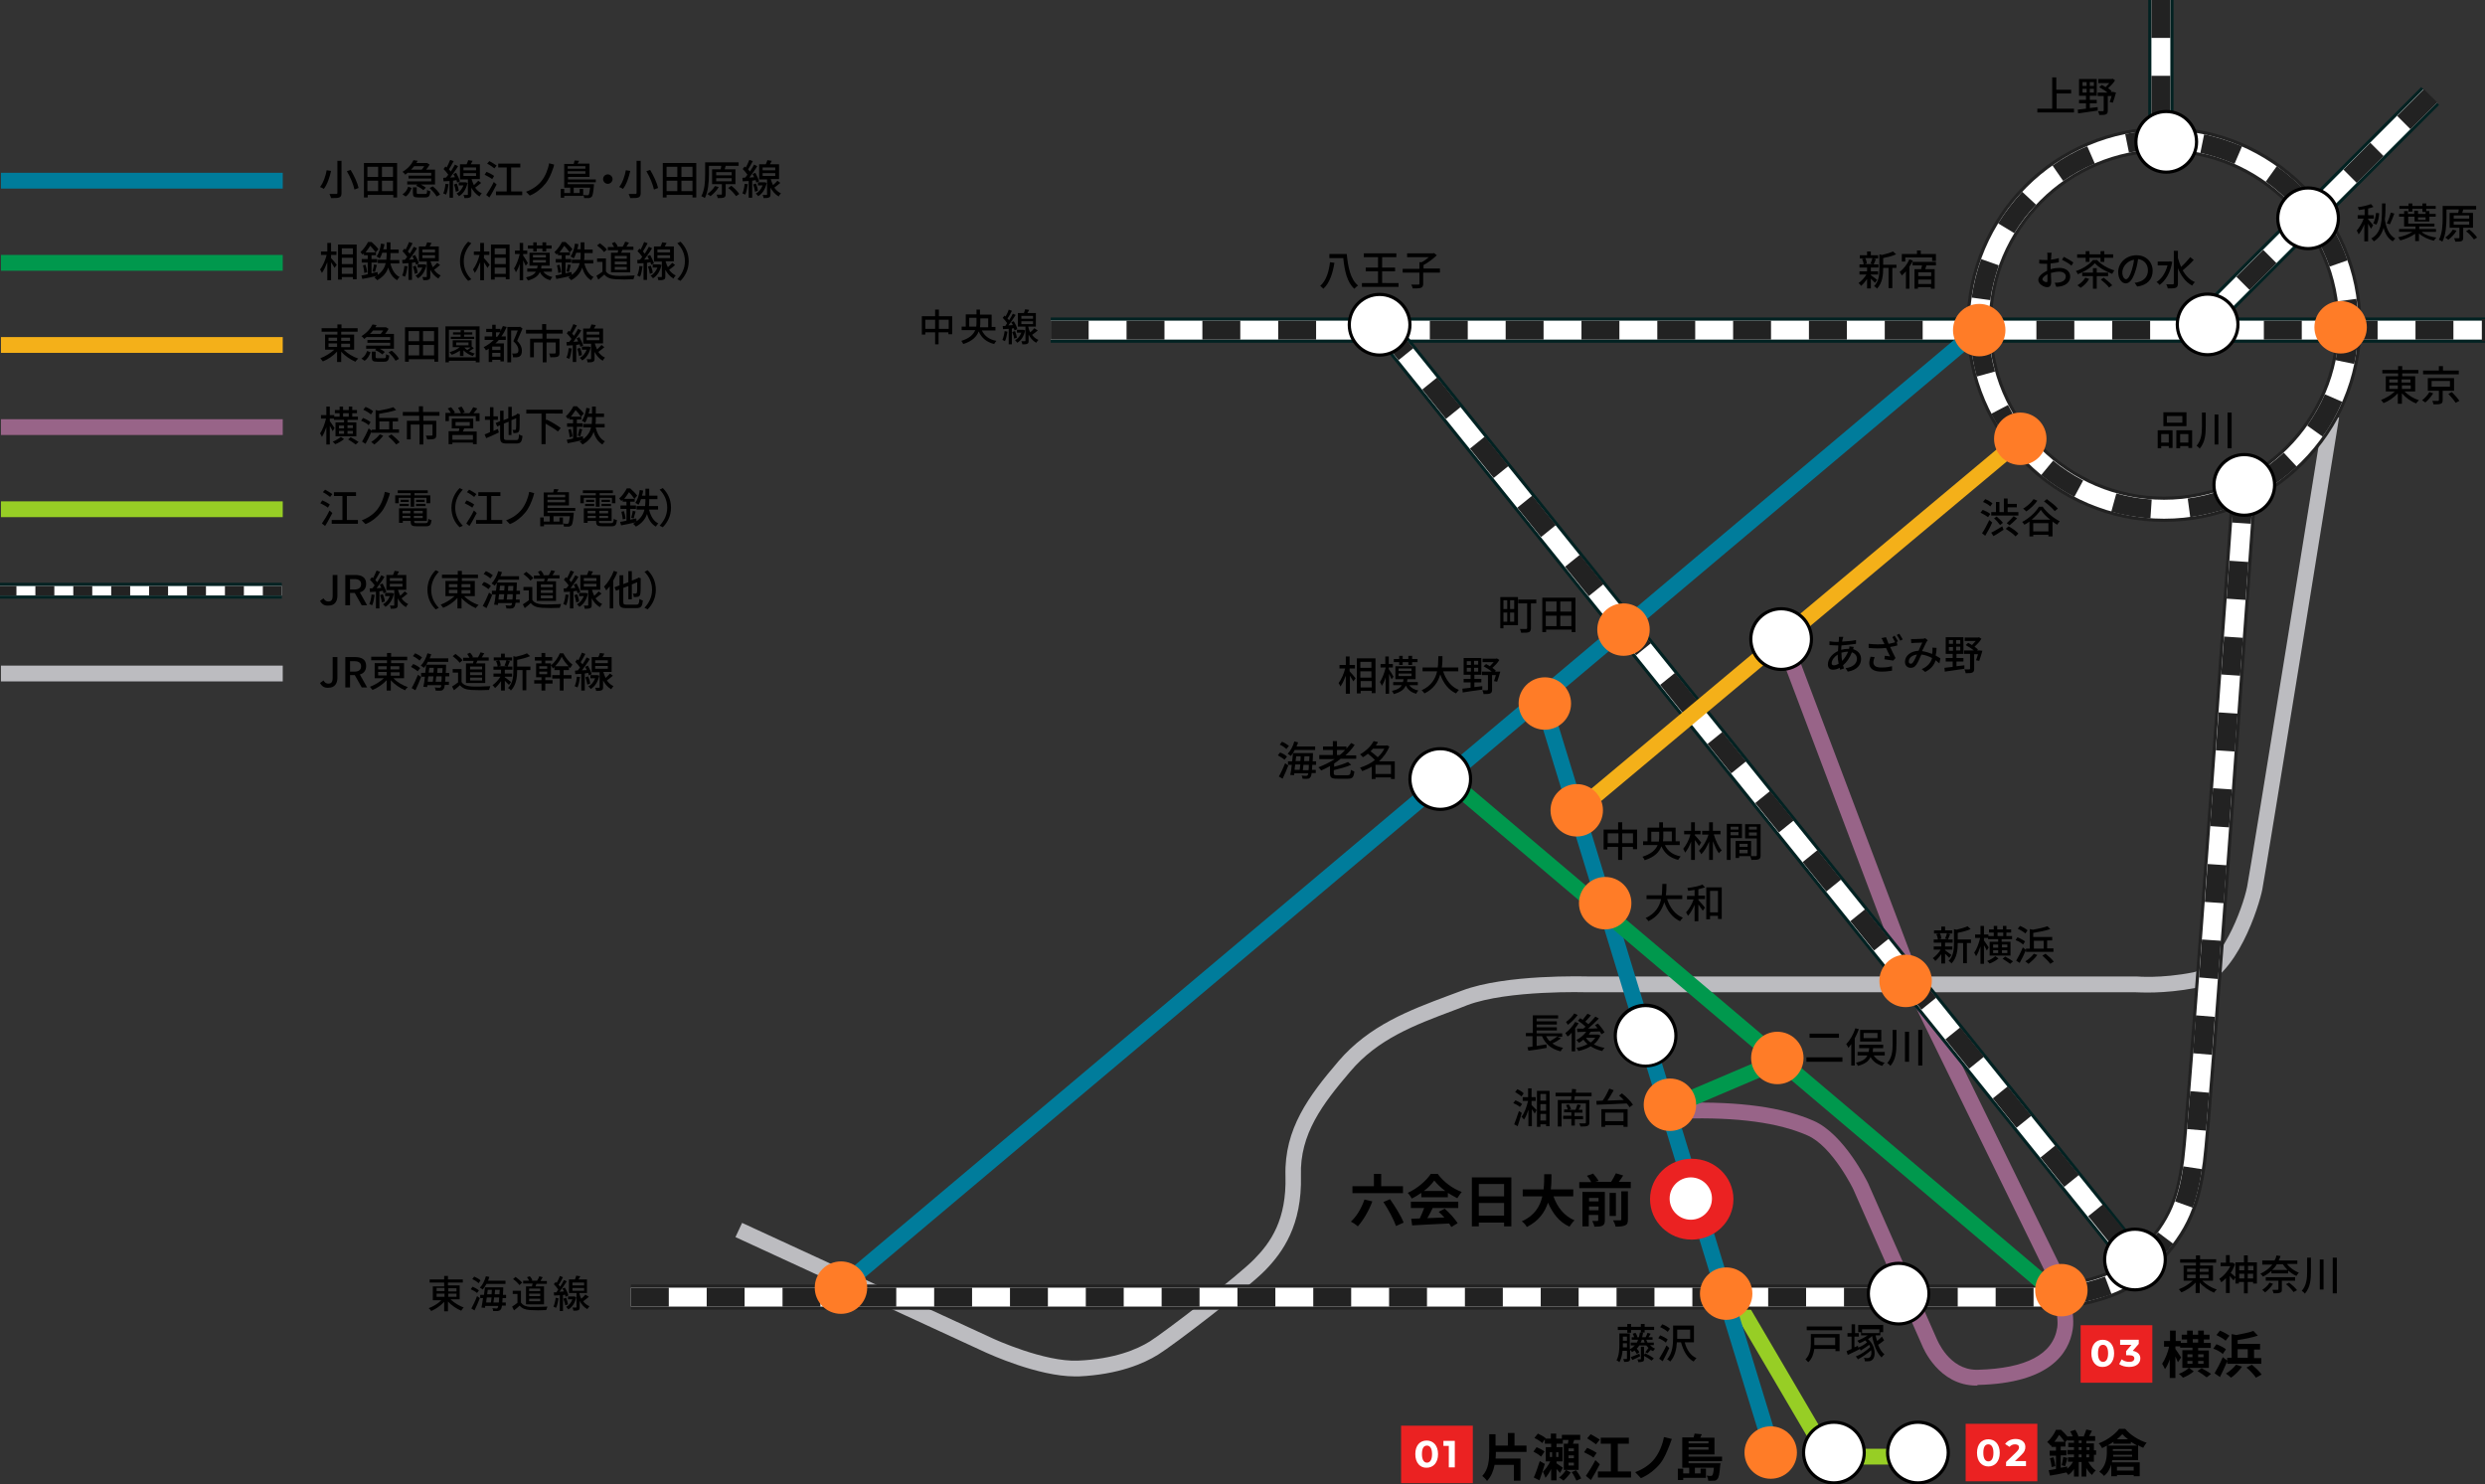 <?xml version="1.0" encoding="utf-8"?>
<!-- Generator: Adobe Illustrator 26.0.1, SVG Export Plug-In . SVG Version: 6.00 Build 0)  -->
<svg version="1.1" id="レイヤー_1" xmlns="http://www.w3.org/2000/svg" xmlns:xlink="http://www.w3.org/1999/xlink" x="0px"
	 y="0px" viewBox="0 0 786.6 469.9" style="enable-background:new 0 0 786.6 469.9;" xml:space="preserve">
<rect x="0" y="0" width="786.6" height="469.9" fill="#333333" stroke="none"/>
<style type="text/css">
	.st0{fill:#022222;}
	.st1{fill:#FFFFFF;}
	.st2{fill:#222222;}
	.st3{fill:#BCBCC0;}
	.st4{fill:#97CE25;}
	.st5{fill:#007C9B;}
	.st6{fill:#986488;}
	.st7{fill:#F4B019;}
	.st8{fill:#00984D;}
	.st9{fill:#FF7C27;}
	.st10{fill:#EB2222;}
	.st11{fill:none;}
</style>
<g>
	<rect x="332.6" y="100.5" class="st0" width="454" height="8"/>
	<rect x="332.6" y="101.5" class="st1" width="454" height="6"/>
	<path class="st2" d="M776.6,107.5h-12v-6h12V107.5z M752.6,107.5h-12v-6h12V107.5z M728.6,107.5h-12v-6h12V107.5z M704.6,107.5h-12
		v-6h12V107.5z M680.6,107.5h-12v-6h12V107.5z M656.6,107.5h-12v-6h12V107.5z M632.6,107.5h-12v-6h12V107.5z M608.6,107.5h-12v-6h12
		V107.5z M584.6,107.5h-12v-6h12V107.5z M560.6,107.5h-12v-6h12V107.5z M536.6,107.5h-12v-6h12V107.5z M512.6,107.5h-12v-6h12V107.5
		z M488.6,107.5h-12v-6h12V107.5z M464.6,107.5h-12v-6h12V107.5z M440.6,107.5h-12v-6h12V107.5z M416.6,107.5h-12v-6h12V107.5z
		 M392.6,107.5h-12v-6h12V107.5z M368.6,107.5h-12v-6h12V107.5z M344.6,107.5h-12v-6h12V107.5z"/>
</g>
<path class="st3" d="M340.3,435.7c-11.8,0-27.4-7.2-28.1-7.5l-79.4-36.6l2.1-4.5l79.4,36.6c0.2,0.1,16.3,7.5,27,7
	c11.5-0.5,18.7-3.6,22.7-6.1c4.6-2.9,27.9-20.7,33.1-26.1c5.1-5.2,10.2-12.4,9.8-26.3c-0.4-14.9,7.4-25.3,16.8-36.3
	c9.7-11.3,22.4-16.1,34.7-20.7c1.4-0.5,2.9-1.1,4.3-1.6c13.9-5.3,39-4.5,40.1-4.5l173.5,0l0.1,0c0.1,0,7.6,0.7,17.8-1.3
	c8.7-1.7,15.7-20.1,17.1-27.1c1.2-6.1,24-147.9,24.2-149.3l4.9,0.8c-0.9,5.8-23.1,143.2-24.3,149.4c-0.9,4.6-8,28.5-21,31.1
	c-10.3,2-18,1.4-19.1,1.4H502.6c-0.3,0-25.3-0.8-38.2,4.1c-1.4,0.6-2.9,1.1-4.4,1.7c-12.2,4.6-23.8,8.9-32.6,19.3
	c-8.8,10.3-16,19.8-15.6,32.9c0.4,15.8-5.8,24.3-11.2,29.9c-5.5,5.7-29.1,23.8-34,26.8c-4.5,2.8-12.5,6.3-25.1,6.9
	C341.1,435.7,340.7,435.7,340.3,435.7z"/>
<rect x="562.7" y="409.8" transform="matrix(0.862 -0.506 0.506 0.862 -143.783 346.329)" class="st4" width="5" height="55.7"/>
<rect x="522" y="214.9" transform="matrix(0.956 -0.293 0.293 0.956 -76.498 168.78)" class="st5" width="5" height="249.1"/>
<rect x="212.1" y="253.6" transform="matrix(0.765 -0.644 0.644 0.765 -60.126 347.423)" class="st5" width="468.4" height="5"/>
<path class="st6" d="M625.6,438.6c-11.9,0-16.9-11.9-17.3-13l-21.6-49c0-0.1-6.7-13.8-14.6-17.2c-9.1-4-22-5.8-39.4-5.3l-0.1-5
	c18.1-0.5,31.7,1.4,41.5,5.7c9.6,4.2,16.9,19.1,17.2,19.7l21.7,49.2c0.2,0.4,3.9,9.9,12.7,9.9c0.1,0,0.2,0,0.3,0
	c15.4-0.4,23.9-4.9,25.2-13.4c0.6-4-1.9-12.7-3-15.9l-44.9-91.8l0-0.1l-40.4-107l4.7-1.8l40.4,106.9l44.9,91.8l0,0.1
	c0.4,1.2,4.2,12.4,3.2,18.4c-1.2,7.7-7.4,17.1-30.1,17.6C625.9,438.6,625.8,438.6,625.6,438.6z"/>
<g>
	<path class="st2" d="M685,165.2c-34.5,0-62.5-28-62.5-62.5c0-34.5,28-62.5,62.5-62.5s62.5,28,62.5,62.5
		C747.5,137.2,719.5,165.2,685,165.2z M685,48.2c-30.1,0-54.5,24.5-54.5,54.5c0,30.1,24.5,54.5,54.5,54.5s54.5-24.5,54.5-54.5
		C739.5,72.7,715,48.2,685,48.2z"/>
	<path class="st1" d="M685,164.2c-33.9,0-61.5-27.6-61.5-61.5s27.6-61.5,61.5-61.5s61.5,27.6,61.5,61.5S718.9,164.2,685,164.2z
		 M685,47.2c-30.6,0-55.5,24.9-55.5,55.5s24.9,55.5,55.5,55.5s55.5-24.9,55.5-55.5S715.6,47.2,685,47.2z"/>
	<path class="st2" d="M680.7,164.1c-4.2-0.3-8.4-1-12.4-2.1l1.6-5.8c3.6,1,7.4,1.7,11.2,1.9L680.7,164.1z M693.3,163.7l-0.8-5.9
		c3.8-0.5,7.5-1.4,11-2.7l2,5.7C701.6,162.1,697.5,163.1,693.3,163.7z M656.6,157.3c-3.7-1.9-7.3-4.3-10.5-6.9l3.8-4.6
		c2.9,2.4,6.1,4.5,9.5,6.3L656.6,157.3z M716.9,155.3l-3.1-5.1c3.2-2,6.3-4.3,9.1-6.9l4.1,4.4C723.9,150.6,720.5,153.1,716.9,155.3z
		 M637.2,141.5c-2.6-3.3-5-6.8-6.9-10.5l5.3-2.8c1.7,3.4,3.8,6.6,6.2,9.5L637.2,141.5z M735.2,138.2l-4.9-3.5
		c2.2-3.1,4.1-6.4,5.6-9.9l5.5,2.4C739.7,131.1,737.7,134.8,735.2,138.2z M625.7,119.2c-1.1-4-1.8-8.2-2.1-12.4l6-0.4
		c0.2,3.8,0.9,7.6,1.9,11.2L625.7,119.2z M745.2,115.2l-5.9-1.2c0.8-3.7,1.2-7.5,1.2-11.3c0-2.5-0.2-4.9-0.5-7.3l5.9-0.8
		c0.4,2.7,0.5,5.4,0.5,8.1C746.5,106.9,746.1,111.2,745.2,115.2z M630,95l-5.9-0.8c0.6-4.2,1.6-8.3,3-12.2l5.6,2
		C631.5,87.6,630.5,91.3,630,95z M737.4,84.4c-1.3-3.6-2.9-7-4.8-10.3l5.1-3.1c2.2,3.6,4,7.4,5.4,11.4L737.4,84.4z M637.6,73.8
		l-5.1-3.1c2.2-3.6,4.8-6.9,7.6-10l4.4,4.1C641.9,67.5,639.6,70.5,637.6,73.8z M725.7,65c-2.6-2.8-5.4-5.3-8.5-7.5l3.5-4.9
		c3.4,2.4,6.6,5.2,9.5,8.3L725.7,65z M653.1,57.3l-3.4-4.9c3.4-2.4,7.1-4.5,11-6.1l2.4,5.5C659.6,53.2,656.2,55.1,653.1,57.3z
		 M707.3,51.9c-3.5-1.5-7.1-2.7-10.8-3.5l1.2-5.9c4.1,0.9,8.1,2.2,12,3.8L707.3,51.9z M673.9,48.3l-1.2-5.9c4-0.8,8.2-1.2,12.3-1.2
		h0.2v6H685C681.2,47.2,677.5,47.6,673.9,48.3z"/>
</g>
<g>
	
		<rect x="552.8" y="60.6" transform="matrix(0.779 -0.627 0.627 0.779 -34.264 404.721)" class="st0" width="8" height="380.6"/>
	
		<rect x="553.8" y="60.6" transform="matrix(0.779 -0.627 0.627 0.779 -34.264 404.721)" class="st1" width="6" height="380.6"/>
	<path class="st2" d="M668.5,394.3l-7.5-9.3l4.7-3.8l7.5,9.3L668.5,394.3z M653.4,375.7l-7.5-9.3l4.7-3.8l7.5,9.3L653.4,375.7z
		 M638.3,357l-7.5-9.3l4.7-3.8l7.5,9.3L638.3,357z M623.3,338.3l-7.5-9.3l4.7-3.8l7.5,9.3L623.3,338.3z M608.2,319.6l-7.5-9.3
		l4.7-3.8l7.5,9.3L608.2,319.6z M593.2,300.9l-7.5-9.3l4.7-3.8l7.5,9.3L593.2,300.9z M578.1,282.2l-7.5-9.3l4.7-3.8l7.5,9.3
		L578.1,282.2z M563.1,263.5l-7.5-9.3l4.7-3.8l7.5,9.3L563.1,263.5z M548,244.8l-7.5-9.3l4.7-3.8l7.5,9.3L548,244.8z M533,226.1
		l-7.5-9.3l4.7-3.8l7.5,9.3L533,226.1z M517.9,207.4l-7.5-9.3l4.7-3.8l7.5,9.3L517.9,207.4z M502.9,188.7l-7.5-9.3l4.7-3.8l7.5,9.3
		L502.9,188.7z M487.8,170l-7.5-9.3l4.7-3.8l7.5,9.3L487.8,170z M472.8,151.3l-7.5-9.3l4.7-3.8l7.5,9.3L472.8,151.3z M457.7,132.6
		l-7.5-9.3l4.7-3.8l7.5,9.3L457.7,132.6z M442.7,114l-7.5-9.3l4.7-3.8l7.5,9.3L442.7,114z"/>
</g>
<g>
	<rect x="680" class="st0" width="8" height="46.9"/>
	<rect x="681" class="st1" width="6" height="46.9"/>
	<path class="st2" d="M687,36h-6V24h6V36z M687,12h-6V0h6V12z"/>
</g>
<g>
	
		<rect x="681" y="62.9" transform="matrix(0.707 -0.707 0.707 0.707 167.302 537.734)" class="st0" width="103.5" height="8"/>
	
		<rect x="681" y="63.9" transform="matrix(0.707 -0.707 0.707 0.707 167.302 537.734)" class="st1" width="103.5" height="6"/>
	<path class="st2" d="M698.3,105.6l-4.2-4.2l5.3-5.3l4.2,4.2L698.3,105.6z M712.1,91.8l-4.2-4.2l8.5-8.5l4.2,4.2L712.1,91.8z
		 M729.1,74.9l-4.2-4.2l8.5-8.5l4.2,4.2L729.1,74.9z M746,57.9l-4.2-4.2l8.5-8.5l4.2,4.2L746,57.9z M763,40.9l-4.2-4.2l8.5-8.5
		l4.2,4.2L763,40.9z"/>
</g>
<g>
	<path class="st2" d="M646.6,414.6H199.7v-8h446.9c0.2,0,19.6-0.1,28.9-9.4c9.9-9.9,13.1-16.3,14.9-30.2
		c1.9-14.4,15.9-211.8,16-213.8l8,0.6c-0.6,8.1-14.1,199.7-16.1,214.3c-2.1,15.6-6.1,23.7-17.2,34.8
		C669.5,414.5,647.5,414.6,646.6,414.6z"/>
	<path class="st1" d="M646.6,413.6H199.7v-6h446.9c0.2,0,20-0.1,29.6-9.7c10-10,13.3-16.7,15.2-30.8c1.9-14.4,15.9-211.9,16-213.9
		l6,0.4c-0.6,8.1-14.1,199.6-16.1,214.2c-2.1,15.5-5.9,23.2-16.9,34.2C669.1,413.5,647.5,413.6,646.6,413.6z"/>
	<path class="st2" d="M643.7,413.6h-12v-6h12V413.6z M619.7,413.6h-12v-6h12V413.6z M595.7,413.6h-12v-6h12V413.6z M571.7,413.6h-12
		v-6h12V413.6z M547.7,413.6h-12v-6h12V413.6z M523.7,413.6h-12v-6h12V413.6z M499.7,413.6h-12v-6h12V413.6z M475.7,413.6h-12v-6h12
		V413.6z M451.7,413.6h-12v-6h12V413.6z M427.7,413.6h-12v-6h12V413.6z M403.7,413.6h-12v-6h12V413.6z M379.7,413.6h-12v-6h12V413.6
		z M355.7,413.6h-12v-6h12V413.6z M331.7,413.6h-12v-6h12V413.6z M307.7,413.6h-12v-6h12V413.6z M283.7,413.6h-12v-6h12V413.6z
		 M259.7,413.6h-12v-6h12V413.6z M235.7,413.6h-12v-6h12V413.6z M211.7,413.6h-12v-6h12V413.6z M656.2,412.8l-0.9-5.9
		c4-0.6,7.8-1.6,11-2.8l2.1,5.6C664.7,411,660.6,412.1,656.2,412.8z M679.6,403l-4.1-4.4c0.2-0.2,0.4-0.4,0.6-0.6c3-3,5.2-5.5,7-7.9
		l4.8,3.6c-2,2.7-4.4,5.4-7.6,8.6C680.2,402.4,679.9,402.7,679.6,403z M694.1,382.3l-5.6-2c1.1-3.1,2-6.6,2.6-11.1l5.9,0.9
		C696.3,375,695.3,378.9,694.1,382.3z M698.3,357.9l-6-0.5c0.3-3.3,0.6-7.4,1-12l6,0.5C698.9,350.5,698.6,354.6,698.3,357.9z
		 M700.2,333.9l-6-0.5c0.3-3.8,0.6-7.8,0.9-12l6,0.5C700.8,326.1,700.5,330.1,700.2,333.9z M702.1,309.9l-6-0.5
		c0.3-3.9,0.6-7.9,0.9-12l6,0.4C702.7,302,702.4,306,702.1,309.9z M703.9,285.9l-6-0.4l0.9-12l6,0.4L703.9,285.9z M705.6,261.9
		l-6-0.4l0.9-12l6,0.4L705.6,261.9z M707.4,237.9l-6-0.4l0.9-12l6,0.4L707.4,237.9z M709.1,213.9l-6-0.4l0.9-12l6,0.4L709.1,213.9z
		 M710.8,189.9l-6-0.4l0.9-12l6,0.4L710.8,189.9z M712.5,165.8l-6-0.4l0.9-12.1l6,0.4L712.5,165.8z"/>
</g>
<rect x="478.6" y="196" transform="matrix(0.767 -0.642 0.642 0.767 5.2 411.256)" class="st7" width="179.7" height="5"/>
<rect x="551.8" y="204.8" transform="matrix(0.646 -0.763 0.763 0.646 -54.162 538.813)" class="st8" width="5" height="246.2"/>
<rect x="531.1" y="340.5" transform="matrix(0.92 -0.392 0.392 0.92 -90.695 241.544)" class="st8" width="30.6" height="5"/>
<rect x="582.4" y="458.6" class="st4" width="23.5" height="5"/>
<circle class="st9" cx="489" cy="222.7" r="8.3"/>
<circle class="st9" cx="513.9" cy="199.3" r="8.3"/>
<circle class="st9" cx="626.5" cy="104.5" r="8.3"/>
<circle class="st9" cx="639.5" cy="138.9" r="8.3"/>
<circle class="st9" cx="740.9" cy="103.6" r="8.3"/>
<circle class="st9" cx="603.2" cy="310.5" r="8.3"/>
<circle class="st9" cx="562.6" cy="334.9" r="8.3"/>
<circle class="st9" cx="652.5" cy="408.4" r="8.3"/>
<circle class="st9" cx="560.5" cy="459.8" r="8.3"/>
<circle class="st9" cx="546.4" cy="409.5" r="8.3"/>
<circle class="st9" cx="528.6" cy="349.7" r="8.3"/>
<circle class="st9" cx="499.1" cy="256.5" r="8.3"/>
<circle class="st9" cx="508.1" cy="285.9" r="8.3"/>
<circle class="st9" cx="266.2" cy="407.6" r="8.3"/>
<g>
	<circle class="st1" cx="436.7" cy="102.8" r="9.6"/>
	<path d="M436.7,112.9c-5.6,0-10.1-4.5-10.1-10.1c0-5.6,4.5-10.1,10.1-10.1c5.6,0,10.1,4.5,10.1,10.1
		C446.8,108.4,442.2,112.9,436.7,112.9z M436.7,93.7c-5,0-9.1,4.1-9.1,9.1s4.1,9.1,9.1,9.1s9.1-4.1,9.1-9.1S441.7,93.7,436.7,93.7z"
		/>
</g>
<g>
	<circle class="st1" cx="685.7" cy="44.9" r="9.6"/>
	<path d="M685.7,55c-5.6,0-10.1-4.5-10.1-10.1s4.5-10.1,10.1-10.1c5.6,0,10.1,4.5,10.1,10.1S691.3,55,685.7,55z M685.7,35.8
		c-5,0-9.1,4.1-9.1,9.1s4.1,9.1,9.1,9.1s9.1-4.1,9.1-9.1S690.8,35.8,685.7,35.8z"/>
</g>
<g>
	<circle class="st1" cx="730.6" cy="69.1" r="9.6"/>
	<path d="M730.6,79.2c-5.6,0-10.1-4.5-10.1-10.1S725,59,730.6,59s10.1,4.5,10.1,10.1S736.1,79.2,730.6,79.2z M730.6,60
		c-5,0-9.1,4.1-9.1,9.1s4.1,9.1,9.1,9.1s9.1-4.1,9.1-9.1S735.6,60,730.6,60z"/>
</g>
<g>
	<circle class="st1" cx="698.8" cy="102.7" r="9.6"/>
	<path d="M698.8,112.8c-5.6,0-10.1-4.5-10.1-10.1c0-5.6,4.5-10.1,10.1-10.1s10.1,4.5,10.1,10.1C708.9,108.3,704.3,112.8,698.8,112.8
		z M698.8,93.6c-5,0-9.1,4.1-9.1,9.1s4.1,9.1,9.1,9.1s9.1-4.1,9.1-9.1S703.8,93.6,698.8,93.6z"/>
</g>
<g>
	<circle class="st1" cx="710.4" cy="153.5" r="9.6"/>
	<path d="M710.4,163.6c-5.6,0-10.1-4.5-10.1-10.1c0-5.6,4.5-10.1,10.1-10.1c5.6,0,10.1,4.5,10.1,10.1
		C720.5,159.1,716,163.6,710.4,163.6z M710.4,144.4c-5,0-9.1,4.1-9.1,9.1s4.1,9.1,9.1,9.1s9.1-4.1,9.1-9.1S715.4,144.4,710.4,144.4z
		"/>
</g>
<g>
	<circle class="st1" cx="563.8" cy="202.3" r="9.6"/>
	<path d="M563.8,212.4c-5.6,0-10.1-4.5-10.1-10.1c0-5.6,4.5-10.1,10.1-10.1s10.1,4.5,10.1,10.1C573.9,207.9,569.4,212.4,563.8,212.4
		z M563.8,193.2c-5,0-9.1,4.1-9.1,9.1s4.1,9.1,9.1,9.1s9.1-4.1,9.1-9.1S568.8,193.2,563.8,193.2z"/>
</g>
<g>
	<circle class="st1" cx="520.9" cy="327.8" r="9.6"/>
	<path d="M520.9,337.9c-5.6,0-10.1-4.5-10.1-10.1c0-5.6,4.5-10.1,10.1-10.1s10.1,4.5,10.1,10.1C531,333.4,526.5,337.9,520.9,337.9z
		 M520.9,318.8c-5,0-9.1,4.1-9.1,9.1s4.1,9.1,9.1,9.1s9.1-4.1,9.1-9.1S526,318.8,520.9,318.8z"/>
</g>
<g>
	<circle class="st1" cx="675.8" cy="398.7" r="9.6"/>
	<path d="M675.8,408.8c-5.6,0-10.1-4.5-10.1-10.1c0-5.6,4.5-10.1,10.1-10.1c5.6,0,10.1,4.5,10.1,10.1
		C685.9,404.3,681.4,408.8,675.8,408.8z M675.8,389.6c-5,0-9.1,4.1-9.1,9.1s4.1,9.1,9.1,9.1s9.1-4.1,9.1-9.1
		S680.8,389.6,675.8,389.6z"/>
</g>
<g>
	<circle class="st1" cx="601" cy="409.5" r="9.6"/>
	<path d="M601,419.6c-5.6,0-10.1-4.5-10.1-10.1c0-5.6,4.5-10.1,10.1-10.1S611,404,611,409.5C611,415.1,606.5,419.6,601,419.6z
		 M601,400.4c-5,0-9.1,4.1-9.1,9.1s4.1,9.1,9.1,9.1s9.1-4.1,9.1-9.1S606,400.4,601,400.4z"/>
</g>
<g>
	<circle class="st1" cx="455.9" cy="246.6" r="9.6"/>
	<path d="M455.9,256.7c-5.6,0-10.1-4.5-10.1-10.1s4.5-10.1,10.1-10.1S466,241,466,246.6S461.4,256.7,455.9,256.7z M455.9,237.5
		c-5,0-9.1,4.1-9.1,9.1s4.1,9.1,9.1,9.1s9.1-4.1,9.1-9.1S460.9,237.5,455.9,237.5z"/>
</g>
<g>
	<circle class="st1" cx="580.5" cy="459.8" r="9.6"/>
	<path d="M580.5,469.9c-5.6,0-10.1-4.5-10.1-10.1s4.5-10.1,10.1-10.1s10.1,4.5,10.1,10.1S586.1,469.9,580.5,469.9z M580.5,450.7
		c-5,0-9.1,4.1-9.1,9.1s4.1,9.1,9.1,9.1s9.1-4.1,9.1-9.1S585.6,450.7,580.5,450.7z"/>
</g>
<g>
	<circle class="st1" cx="607.1" cy="459.8" r="9.6"/>
	<path d="M607.1,469.9c-5.6,0-10.1-4.5-10.1-10.1s4.5-10.1,10.1-10.1c5.6,0,10.1,4.5,10.1,10.1S612.7,469.9,607.1,469.9z
		 M607.1,450.7c-5,0-9.1,4.1-9.1,9.1s4.1,9.1,9.1,9.1s9.1-4.1,9.1-9.1S612.1,450.7,607.1,450.7z"/>
</g>
<ellipse class="st10" cx="535.5" cy="379.6" rx="13.2" ry="12.8"/>
<rect x="785.6" y="101" class="st2" width="1" height="7"/>
<g>
	<path d="M656.5,34.4v1.2h-11.6v-1.2h4.7v-9.9h1.3v3.9h4.7v1.2H651v4.8H656.5z"/>
	<path d="M661.5,34.2c0.8-0.1,1.7-0.2,2.5-0.3l0,1.1c-2.2,0.3-4.6,0.7-6.2,0.9l-0.1-1.2c0.7-0.1,1.6-0.2,2.6-0.3v-1.7h-2.2v-1.1h2.2
		v-1.3h-2.2V25h5.6v5.3h-2.2v1.3h2.2v1.1h-2.2V34.2z M659.2,27.2h1.3V26h-1.3V27.2z M659.2,29.3h1.3v-1.2h-1.3V29.3z M662.8,26h-1.3
		v1.2h1.3V26z M662.8,28.1h-1.3v1.2h1.3V28.1z M669.8,29.3c-0.3,1.1-0.7,2.4-1,3.2l-1-0.2c0.2-0.5,0.4-1.2,0.6-1.9h-1.2v4.6
		c0,0.6-0.1,1-0.6,1.2c-0.4,0.2-1.1,0.2-2.1,0.2c0-0.3-0.2-0.9-0.4-1.2c0.7,0,1.4,0,1.5,0c0.2,0,0.3-0.1,0.3-0.2v-4.6h-1.9v-1.1h3.1
		c-0.7-0.6-1.7-1.2-2.6-1.7l0.8-0.7c0.4,0.2,0.8,0.4,1.2,0.7c0.4-0.4,0.8-0.9,1.2-1.3h-3.5V25h4.3l0.2-0.1l0.8,0.5
		c-0.5,0.9-1.4,1.8-2.2,2.5c0.4,0.3,0.8,0.6,1.1,0.9l-0.3,0.3h0.6l0.2,0L669.8,29.3z"/>
</g>
<g>
	<path d="M593.5,89.5c-0.3-0.3-0.8-0.8-1.3-1.3v3.1h-1.2v-3c-0.6,0.9-1.3,1.7-1.9,2.2c-0.2-0.3-0.5-0.7-0.8-0.9
		c0.9-0.6,1.9-1.7,2.5-2.7h-2.2v-1h2.4v-1.2h-2.4v-1h1.3c0-0.5-0.2-1.2-0.5-1.7l0.9-0.2h-1.6v-1h2.3v-1.2h1.2v1.2h2.3v1h-1.6
		l0.9,0.2c-0.2,0.6-0.5,1.2-0.7,1.7h1.5v1h-2.4v1.2h2.3v1h-2.3v0.2c0.5,0.3,1.7,1.3,2,1.5L593.5,89.5z M590.4,81.7
		c0.3,0.5,0.5,1.2,0.5,1.7l-0.8,0.2h2.9l-0.9-0.2c0.2-0.5,0.5-1.2,0.6-1.7H590.4z M600.4,84.8h-1.4v6.4h-1.2v-6.4h-1.7V85
		c0,1.9-0.2,4.6-2,6.4c-0.1-0.3-0.6-0.7-0.9-0.8c1.6-1.6,1.7-3.8,1.7-5.6v-4.5l0.8,0.2c1.3-0.3,2.7-0.7,3.5-1.1l1,0.9
		c-1.1,0.5-2.7,0.9-4.1,1.2v2.1h4.2V84.8z"/>
	<path d="M605.5,82.5c-0.3,0.7-0.7,1.3-1.1,1.9v7h-1.1v-5.5c-0.4,0.5-0.9,0.9-1.3,1.3c-0.1-0.3-0.5-0.8-0.7-1.1
		c1.2-0.9,2.4-2.4,3.1-4L605.5,82.5z M603.2,82.8H602v-2.4h4.8v-1.1h1.2v1.1h4.8v2.2h-1.2v-1.1h-8.5V82.8z M609.8,84
		c-0.1,0.4-0.3,0.8-0.4,1.2h3v6.2h-1.2v-0.5h-4.1v0.5h-1.1v-6.2h2.1c0.1-0.4,0.2-0.8,0.3-1.2h-3v-1.1h7.4V84H609.8z M611.3,86.2
		h-4.1v1.2h4.1V86.2z M611.3,89.9v-1.4h-4.1v1.4H611.3z"/>
</g>
<g>
	<path d="M422.4,83.2c-0.5,3-1.4,6.3-3.5,8.2c-0.2-0.2-0.7-0.7-1-0.9c2-1.7,2.8-4.9,3.1-7.5L422.4,83.2z M426.3,80.4
		c0.4,4.2,1.2,8.1,3.6,10c-0.4,0.2-0.9,0.7-1.2,1c-2.3-2-3.1-5.7-3.5-9.7h-4.4v-1.3H426.3z"/>
	<path d="M442.7,89.6v1.2h-11.6v-1.2h5.1v-3.7h-3.9v-1.2h3.9v-3.3h-4.5v-1.2H442v1.2h-4.5v3.3h4.1v1.2h-4.1v3.7H442.7z"/>
	<path d="M455.7,86.3h-5.2v3.5c0,0.7-0.2,1.1-0.7,1.3c-0.5,0.2-1.4,0.2-2.6,0.2c-0.1-0.4-0.3-0.9-0.5-1.2c1,0,2,0,2.2,0
		c0.3,0,0.4-0.1,0.4-0.3v-3.5H444v-1.2h5.3V83h0.7c0.8-0.4,1.6-1,2.3-1.6h-6.9v-1.2h8.2l0.3-0.1l0.9,0.7c-1.1,1.1-2.7,2.3-4.2,3.1
		v1.1h5.2V86.3z"/>
</g>
<g>
	<path d="M649.2,85.2c0.9-0.3,1.9-0.4,2.7-0.4c1.9,0,3.4,1,3.4,2.7c0,1.5-0.9,2.6-2.8,3.1c-0.6,0.1-1.2,0.2-1.6,0.2l-0.5-1.3
		c0.5,0,1.1,0,1.5-0.1c1.1-0.2,2-0.8,2-1.9c0-1-0.9-1.5-2.1-1.5c-0.9,0-1.8,0.2-2.6,0.4c0,1.1,0.1,2.1,0.1,2.7
		c0,1.4-0.5,1.8-1.3,1.8c-1.1,0-2.8-1-2.8-2.3c0-1.1,1.3-2.2,2.8-2.9c0-0.3,0-0.5,0-0.8c0-0.5,0-0.9,0-1.4c-0.3,0-0.6,0-0.8,0
		c-0.6,0-1.2,0-1.7-0.1l0-1.2c0.7,0.1,1.2,0.1,1.7,0.1c0.3,0,0.6,0,0.9,0c0-0.6,0-1.1,0-1.3c0-0.3,0-0.8-0.1-1h1.4
		c0,0.2-0.1,0.7-0.1,1c0,0.3,0,0.7-0.1,1.2c0.9-0.1,1.8-0.3,2.5-0.5l0,1.3c-0.7,0.2-1.7,0.3-2.6,0.4c0,0.5,0,1,0,1.5V85.2z
		 M648.1,88.8c0-0.4,0-1.1,0-2c-0.9,0.5-1.6,1.1-1.6,1.6c0,0.5,0.8,0.9,1.2,0.9C648,89.4,648.1,89.2,648.1,88.8z M653.3,81.3
		c0.9,0.5,2.4,1.3,3,1.8l-0.6,1c-0.6-0.6-2.2-1.5-3-1.9L653.3,81.3z"/>
	<path d="M663.7,82.2c1.4,1.6,3.6,2.8,5.6,3.4c-0.3,0.3-0.5,0.8-0.7,1.1c-1.9-0.7-4.3-2-5.5-3.4c-1.1,1.3-3.2,2.7-5.4,3.5
		c-0.1-0.3-0.4-0.8-0.6-1c2.2-0.7,4.3-2.1,5.4-3.5H663.7z M660.2,81.6h-2.7v-1.1h2.7v-1h1.2v1h3.5v-1h1.2v1h2.8v1.1h-2.8v1.3h-1.2
		v-1.3h-3.5v1.3h-1.2V81.6z M661.3,88.3c-0.6,1.1-1.7,2.2-2.7,2.8c-0.2-0.2-0.7-0.6-1-0.8c1-0.6,1.9-1.4,2.5-2.4L661.3,88.3z
		 M663.7,87.4v4h-1.2v-4h-3.4v-1.1h3.4v-1.4h1.2v1.4h3.6v1.1H663.7z M665.9,87.9c0.9,0.7,2.1,1.7,2.7,2.4l-1,0.7
		c-0.5-0.7-1.7-1.8-2.6-2.5L665.9,87.9z"/>
	<path d="M675.7,89.5c0.5,0,0.8-0.1,1.1-0.2c1.7-0.4,3.1-1.6,3.1-3.7c0-1.9-1.1-3.3-3.1-3.6c-0.2,1.2-0.4,2.4-0.8,3.6
		c-0.8,2.6-1.8,4.1-3.1,4.1c-1.3,0-2.4-1.4-2.4-3.6c0-2.9,2.5-5.3,5.8-5.3c3.1,0,5.1,2.2,5.1,4.9c0,2.7-1.7,4.6-4.9,5L675.7,89.5z
		 M674.8,85.5c0.3-1,0.6-2.2,0.7-3.3c-2.3,0.4-3.7,2.4-3.7,4c0,1.5,0.7,2.2,1.2,2.2C673.6,88.3,674.2,87.4,674.8,85.5z"/>
	<path d="M687.6,82.9c-0.6,3.5-2.1,5.9-4,7.3c-0.2-0.3-0.7-0.8-1-0.9c1.6-1,2.9-2.9,3.5-5.3H683v-1.2h3.6l0.2-0.1L687.6,82.9z
		 M694.4,82.3c-1,1.1-2.4,2.4-3.5,3.3c1,1.7,2.2,3,3.9,3.7c-0.3,0.2-0.7,0.8-0.9,1.1c-2.1-1.1-3.5-3.1-4.5-5.5v4.8
		c0,0.8-0.2,1.2-0.7,1.4c-0.5,0.2-1.3,0.2-2.5,0.2c-0.1-0.4-0.3-1-0.5-1.3c0.9,0,1.7,0,2,0c0.3,0,0.4-0.1,0.4-0.3V79.4h1.3v2.3
		c0.3,1,0.6,1.9,1,2.8c1-0.9,2.1-2.1,2.9-3.1L694.4,82.3z"/>
</g>
<g>
	<path d="M750.5,72.4c-0.2-0.4-0.6-1-0.9-1.6v5.6h-1.2v-5.4c-0.5,1.3-1.2,2.5-1.8,3.2c-0.1-0.4-0.4-0.9-0.6-1.2
		c0.8-0.9,1.7-2.4,2.2-3.8h-1.9v-1.1h2.2v-1.9c-0.6,0.1-1.2,0.2-1.8,0.3c-0.1-0.3-0.2-0.7-0.4-0.9c1.5-0.2,3.2-0.6,4.2-1l0.8,0.9
		c-0.5,0.2-1.1,0.4-1.7,0.5v2.1h1.8v1.1h-1.8v0.2c0.3,0.3,1.4,1.6,1.6,1.9L750.5,72.4z M755.1,64.5c0,1.8,0,3.4-0.2,5
		c0.4,2.7,1.4,5,3.3,6c-0.2,0.2-0.6,0.6-0.8,0.9c-1.5-0.9-2.4-2.4-2.9-4.3c-0.5,1.8-1.4,3.3-3.1,4.3c-0.2-0.3-0.5-0.7-0.8-0.9
		c3.5-2,3.4-5.9,3.4-11.1H755.1z M751.2,70.7c0.5-0.8,0.8-2.1,0.9-3.3l1,0.1c-0.1,1.3-0.3,2.7-0.9,3.6L751.2,70.7z M757.9,67.6
		c-0.4,1.2-1,2.5-1.4,3.4l-1-0.3c0.5-0.9,1-2.3,1.3-3.4L757.9,67.6z"/>
	<path d="M766.7,73.6c1.1,0.8,2.8,1.4,4.5,1.6c-0.3,0.3-0.6,0.7-0.8,1c-1.7-0.4-3.5-1.2-4.7-2.3v2.4h-1.2v-2.3
		c-1.3,0.9-3.1,1.7-4.7,2.1c-0.2-0.3-0.5-0.7-0.7-1c1.6-0.3,3.3-0.9,4.5-1.7h-4.2v-0.9h5.2v-0.8H761v-3.1h-1.6v-0.9h1.6v-0.9h1.2
		v0.9h2v-1h1.2v1h2.4v-0.6h-1v-1h-3.2v0.9h-1.2v-0.9h-2.9v-0.9h2.9v-0.8h1.2v0.8h3.2v-0.8h1.2v0.8h3v0.9h-3v0.7h1v0.9h2v0.9h-2v1.5
		h-4.7v-1.5h-2v2.2h8.3v0.9h-4.8v0.8h5.3v0.9H766.7z M765.4,68.8v0.8h2.4v-0.8H765.4z"/>
	<path d="M779.7,72.1v3.1c0,0.6-0.1,0.9-0.5,1.1c-0.4,0.2-1.1,0.2-2,0.2c-0.1-0.3-0.2-0.8-0.4-1.1c0.7,0,1.3,0,1.5,0
		c0.2,0,0.2-0.1,0.2-0.2v-3.1h-3.1v-4.7h2.7c0.1-0.4,0.2-0.8,0.2-1.1h-3.9v2.7c0,2.2-0.2,5.4-1.3,7.5c-0.2-0.2-0.8-0.5-1.1-0.6
		c1.1-2,1.2-4.8,1.2-6.9v-3.8h10.6v1.1h-4.1c-0.1,0.4-0.2,0.8-0.3,1.1h3.4v4.7H779.7z M777.6,73c-0.6,1.1-1.7,2.2-2.6,2.9
		c-0.2-0.2-0.7-0.5-1-0.7c0.9-0.6,1.9-1.6,2.4-2.5L777.6,73z M776.7,69.2h4.9v-1h-4.9V69.2z M776.7,71.1h4.9v-1h-4.9V71.1z
		 M781.6,72.6c0.9,0.7,2,1.8,2.5,2.6l-1,0.6c-0.5-0.7-1.5-1.9-2.5-2.6L781.6,72.6z"/>
</g>
<g>
	<path d="M761.2,124c1.1,1.1,2.9,2.2,4.5,2.7c-0.3,0.2-0.7,0.7-0.9,1c-1.6-0.6-3.3-1.8-4.5-3.2v3.3H759v-3.3
		c-1.2,1.3-2.9,2.5-4.5,3.1c-0.2-0.3-0.6-0.8-0.8-1c1.6-0.6,3.2-1.6,4.4-2.7h-2.9v-4.8h3.9v-0.9h-5v-1.1h5v-1.2h1.3v1.2h5.1v1.1
		h-5.1v0.9h4.1v4.8H761.2z M756.3,121.1h2.7v-1h-2.7V121.1z M756.3,123.1h2.7V122h-2.7V123.1z M760.2,120.1v1h2.8v-1H760.2z
		 M763.1,122h-2.8v1.1h2.8V122z"/>
	<path d="M770.2,124.5c-0.6,1-1.6,2.2-2.5,2.9c-0.3-0.2-0.7-0.5-1-0.7c0.9-0.7,1.8-1.7,2.3-2.6L770.2,124.5z M778.3,118.5H767v-1.2
		h5v-1.4h1.3v1.4h5V118.5z M773.2,123.5v3.1c0,0.7-0.1,1-0.6,1.2c-0.5,0.2-1.2,0.2-2.3,0.2c-0.1-0.3-0.2-0.8-0.4-1.1
		c0.8,0,1.6,0,1.8,0c0.2,0,0.3-0.1,0.3-0.2v-3h-3.5v-4h8.3v4H773.2z M769.7,122.4h5.8v-1.8h-5.8V122.4z M776.1,124.1
		c0.8,0.8,1.9,2,2.4,2.8l-1.2,0.6c-0.5-0.8-1.5-2-2.3-2.8L776.1,124.1z"/>
</g>
<g>
	<path d="M683,136.2h4.7v5.6h-1.2v-0.6h-2.4v0.7H683V136.2z M684.1,137.4v2.7h2.4v-2.7H684.1z M692.1,134.9h-7.3v-4.4h7.3V134.9z
		 M690.8,131.7h-4.9v2.1h4.9V131.7z M693.9,136.2v5.6h-1.2v-0.6h-2.6v0.7h-1.2v-5.7H693.9z M692.7,140.1v-2.7h-2.6v2.7H692.7z"/>
	<path d="M698.2,130.6v4.4c0,2.5-0.2,5-1.9,7c-0.2-0.3-0.7-0.7-1-0.9c1.5-1.7,1.7-3.9,1.7-6.1v-4.4H698.2z M702.2,131.2v9.5H701
		v-9.5H702.2z M706.4,130.6v11.3h-1.3v-11.3H706.4z"/>
</g>
<g>
	<path d="M629.3,163.7c-0.5-0.4-1.5-1-2.4-1.4l0.7-0.9c0.8,0.3,1.9,0.8,2.4,1.3L629.3,163.7z M630.6,165.4c-0.6,1.4-1.4,2.9-2.2,4.2
		l-1-0.8c0.7-1,1.6-2.7,2.3-4.2L630.6,165.4z M630,160.3c-0.5-0.5-1.5-1.1-2.3-1.4l0.7-0.9c0.8,0.3,1.8,0.9,2.3,1.3L630,160.3z
		 M630.3,168.6c0.9-0.4,2.2-1.2,3.5-2l0.4,1.1c-1.1,0.7-2.2,1.5-3.2,2L630.3,168.6z M631.8,162.1v-3.2h1.1v3.2h1.4v-4.3h1.2v1.7h2.9
		v1.1h-2.9v1.5h3.4v1.1h-8.6v-1.1H631.8z M632,163.5c0.7,0.6,1.6,1.4,2,2l-0.9,0.7c-0.4-0.6-1.2-1.5-1.9-2.1L632,163.5z
		 M635.8,166.6c1.1,0.6,2.5,1.6,3.1,2.3l-0.9,0.9c-0.6-0.7-2-1.7-3.1-2.4L635.8,166.6z M635.2,165.6c0.7-0.6,1.6-1.5,2.2-2.2
		l1.1,0.7c-0.8,0.8-1.7,1.6-2.4,2.2L635.2,165.6z"/>
	<path d="M646.5,160.3c1.4,2,3.5,3.7,5.5,4.7c-0.3,0.3-0.6,0.7-0.8,1.1c-0.5-0.3-1-0.6-1.5-1v4.7h-1.3v-0.5h-4.8v0.5h-1.2v-4.7
		c-0.5,0.4-1,0.7-1.6,1c-0.2-0.3-0.5-0.7-0.7-0.9c2.2-1.1,4.3-3.1,5.3-4.8H646.5z M644.9,158.5c-0.9,1.3-2.3,2.6-3.5,3.4
		c-0.2-0.2-0.7-0.7-1-0.9c1.2-0.7,2.5-1.8,3.3-3L644.9,158.5z M649,164.5c-1.2-0.9-2.3-2-3-3.1c-0.7,1-1.7,2.1-2.9,3.1H649z
		 M648.4,168.2v-2.6h-4.8v2.6H648.4z M650.4,161.8c-0.7-0.9-2.2-2.2-3.4-3.1l0.9-0.7c1.2,0.9,2.8,2.1,3.5,3L650.4,161.8z"/>
</g>
<g>
	<path d="M586.8,204.8c-0.1,0.2-0.2,0.5-0.2,0.7c1.6,0.5,2.5,1.6,2.5,3.1c0,1.8-1.2,3.5-4.2,4l-0.7-1.1c2.4-0.3,3.6-1.5,3.6-3
		c0-0.9-0.6-1.7-1.6-2c-0.7,1.8-1.7,3.2-2.8,4.1c0.1,0.4,0.2,0.7,0.3,1l-1.2,0.4c-0.1-0.2-0.1-0.4-0.2-0.6c-0.7,0.4-1.4,0.6-2.1,0.6
		c-0.9,0-1.6-0.5-1.6-1.7c0-1.7,1.4-3.4,3.2-4.2c0-0.6,0.1-1.2,0.1-1.8c-0.2,0-0.4,0-0.6,0c-0.6,0-1.6-0.1-2.2-0.1l0-1.2
		c0.4,0.1,1.6,0.2,2.2,0.2c0.2,0,0.5,0,0.7,0l0.1-0.9c0-0.2,0-0.5,0-0.7l1.4,0c-0.1,0.2-0.1,0.4-0.2,0.6c-0.1,0.2-0.1,0.5-0.2,0.9
		c1.6-0.1,3.1-0.2,4.4-0.5l0,1.2c-1.3,0.2-3,0.4-4.6,0.5c0,0.4-0.1,0.9-0.1,1.4c0.7-0.2,1.4-0.3,2.1-0.3c0.1,0,0.2,0,0.4,0
		c0.1-0.2,0.1-0.6,0.1-0.8L586.8,204.8z M582,210.1c-0.2-0.9-0.3-1.9-0.3-2.9c-1.1,0.7-1.9,1.8-1.9,2.7c0,0.5,0.2,0.7,0.7,0.7
		C580.9,210.6,581.5,210.4,582,210.1z M582.9,207c0,0.8,0.1,1.6,0.2,2.2c0.7-0.7,1.4-1.7,1.9-2.9h-0.1c-0.8,0-1.5,0.2-2,0.3V207z"/>
	<path d="M599.7,201.2c0.3,0.5,0.8,1.3,1.1,1.8l-0.4,0.2l0.2,1.1c-0.7,0.2-1.5,0.4-2.3,0.5c0.5,1,1.1,2.4,1.7,3.5l-0.7,0.8
		c-0.6-0.1-1.9-0.3-2.8-0.4l0.1-1.1c0.5,0,1.3,0.1,1.7,0.2c-0.4-0.7-0.9-1.9-1.3-2.7c-1.6,0.2-3.5,0.2-5.5,0l0-1.3
		c1.9,0.2,3.5,0.2,5,0.1c-0.1-0.3-0.2-0.5-0.4-0.8c-0.2-0.5-0.3-0.8-0.6-1.1l1.5-0.3c0.3,0.8,0.5,1.4,0.8,2.1
		c0.7-0.1,1.4-0.3,2.1-0.5c-0.3-0.5-0.6-1.2-0.9-1.6L599.7,201.2z M593.4,208c-0.2,0.5-0.4,1.2-0.4,1.6c0,1,0.6,1.7,2.5,1.7
		c1.7,0,2.5-0.2,3.4-0.4l0,1.4c-0.8,0.1-1.7,0.3-3.4,0.3c-2.5,0-3.8-1-3.8-2.7c0-0.6,0.2-1.3,0.4-2L593.4,208z M601.2,200.6
		c0.3,0.5,0.8,1.3,1.1,1.8l-0.8,0.4c-0.3-0.6-0.7-1.3-1.1-1.8L601.2,200.6z"/>
	<path d="M613.9,210c-0.4-0.3-0.8-0.7-1.2-1c-0.5,1.6-1.5,2.8-3.3,3.7l-1.1-0.9c2-0.8,2.9-2.2,3.3-3.5c-1-0.5-2.2-1-3.4-1.1
		c-0.5,1.1-1.1,2.5-1.6,3.2c-0.5,0.7-1,1-1.8,1c-1,0-1.8-0.7-1.8-1.9c0-1.9,1.8-3.4,4.3-3.5c0.4-0.9,0.8-1.9,1.2-2.6
		c-0.5,0-1.9,0.1-2.5,0.1c-0.3,0-0.7,0.1-1,0.1l-0.1-1.3c0.3,0,0.7,0,1,0c0.7,0,2.2-0.1,2.8-0.1c0.3,0,0.5-0.1,0.7-0.2l0.8,0.7
		c-0.1,0.2-0.3,0.3-0.4,0.5c-0.3,0.6-0.9,1.8-1.4,2.9c1.2,0.2,2.2,0.5,3.2,0.9c0-0.2,0.1-0.5,0.1-0.7c0-0.4,0-0.9,0-1.3l1.3,0.1
		c0,0.9-0.1,1.7-0.3,2.4c0.6,0.3,1.1,0.7,1.5,0.9L613.9,210z M606.8,207.2c-1.7,0.2-2.6,1.2-2.6,2.2c0,0.5,0.3,0.7,0.6,0.7
		c0.3,0,0.5-0.1,0.7-0.4C606,209.1,606.4,208.1,606.8,207.2z"/>
	<path d="M619.3,210.9c0.8-0.1,1.7-0.2,2.5-0.3l0,1.1c-2.2,0.3-4.6,0.7-6.2,0.9l-0.1-1.2c0.7-0.1,1.6-0.2,2.6-0.3v-1.7h-2.2v-1.1
		h2.2v-1.3h-2.2v-5.3h5.6v5.3h-2.2v1.3h2.2v1.1h-2.2V210.9z M616.9,203.8h1.3v-1.2h-1.3V203.8z M616.9,206h1.3v-1.2h-1.3V206z
		 M620.5,202.6h-1.3v1.2h1.3V202.6z M620.5,204.7h-1.3v1.2h1.3V204.7z M627.5,206c-0.3,1.1-0.7,2.4-1,3.2l-1-0.2
		c0.2-0.5,0.4-1.2,0.6-1.9h-1.2v4.6c0,0.6-0.1,1-0.6,1.2c-0.4,0.2-1.1,0.2-2.1,0.2c0-0.3-0.2-0.9-0.4-1.2c0.7,0,1.4,0,1.5,0
		c0.2,0,0.3-0.1,0.3-0.2V207h-1.9v-1.1h3.1c-0.7-0.6-1.7-1.2-2.6-1.7l0.8-0.7c0.4,0.2,0.8,0.4,1.2,0.7c0.4-0.4,0.8-0.9,1.2-1.3h-3.5
		v-1.1h4.3l0.2-0.1l0.8,0.5c-0.5,0.9-1.4,1.8-2.2,2.5c0.4,0.3,0.8,0.6,1.1,0.9l-0.3,0.3h0.6l0.2,0L627.5,206z"/>
</g>
<g>
	<path d="M617,303.2c-0.3-0.3-0.8-0.8-1.3-1.3v3.1h-1.2v-3c-0.6,0.9-1.3,1.7-1.9,2.2c-0.2-0.3-0.5-0.7-0.8-0.9
		c0.9-0.6,1.9-1.7,2.5-2.7h-2.2v-1h2.4v-1.2h-2.4v-1h1.3c0-0.5-0.2-1.2-0.5-1.7l0.9-0.2h-1.6v-1h2.3v-1.2h1.2v1.2h2.3v1h-1.6
		l0.9,0.2c-0.2,0.6-0.5,1.2-0.7,1.7h1.5v1h-2.4v1.2h2.3v1h-2.3v0.2c0.5,0.3,1.7,1.3,2,1.5L617,303.2z M614,295.4
		c0.3,0.5,0.5,1.2,0.5,1.7l-0.8,0.2h2.9l-0.9-0.2c0.2-0.5,0.5-1.2,0.6-1.7H614z M624,298.5h-1.4v6.4h-1.2v-6.4h-1.7v0.1
		c0,1.9-0.2,4.6-2,6.4c-0.1-0.3-0.6-0.7-0.9-0.8c1.6-1.6,1.7-3.8,1.7-5.6v-4.5l0.8,0.2c1.3-0.3,2.7-0.7,3.5-1.1l1,0.9
		c-1.1,0.5-2.7,0.9-4.1,1.2v2.1h4.2V298.5z"/>
	<path d="M628.9,300.9c-0.2-0.4-0.5-1.1-0.9-1.7v5.9h-1.1v-5.5c-0.4,1.2-0.9,2.4-1.4,3.1c-0.1-0.3-0.4-0.8-0.6-1.1
		c0.8-1.1,1.5-3,1.9-4.7h-1.6v-1.1h1.7v-2.7h1.1v2.7h1.4v0.5h1.7v-1.1h-1.5v-1h1.5v-1.1h1.1v1.1h1.8v-1.1h1.1v1.1h1.5v1h-1.5v1.1
		h1.8v1h-3.3v0.8h2.8v4.4h-6.6v-4.4h2.7v-0.8h-3.2v-0.4H628v0.8c0.4,0.5,1.3,1.9,1.5,2.2L628.9,300.9z M632.6,303.4
		c-0.7,0.6-1.9,1.3-2.8,1.6c-0.2-0.2-0.5-0.6-0.8-0.8c0.9-0.3,2-1,2.6-1.5L632.6,303.4z M630.9,300h1.6V299h-1.6V300z M630.9,301.7
		h1.6v-0.9h-1.6V301.7z M632.3,296.3h1.8v-1.1h-1.8V296.3z M633.7,299v0.9h1.7V299H633.7z M635.4,300.8h-1.7v0.9h1.7V300.8z
		 M634.7,302.8c0.8,0.4,1.9,1.1,2.5,1.5l-0.9,0.8c-0.5-0.4-1.6-1.1-2.4-1.6L634.7,302.8z"/>
	<path d="M640.4,299c-0.5-0.5-1.5-1.1-2.4-1.4l0.6-0.9c0.8,0.3,1.9,0.9,2.4,1.3L640.4,299z M641.3,300.7c-0.6,1.4-1.3,2.9-2,4.1
		l-1.1-0.7c0.6-1,1.5-2.7,2.1-4.2L641.3,300.7v-0.4h1.2v-6.2l1,0.2c1.7-0.3,3.5-0.7,4.6-1.1l0.9,0.9c-1.5,0.5-3.5,0.9-5.4,1.2v1.3h6
		v1.1H648v2.5h2v1.1h-8.7V300.7z M641.1,295.5c-0.5-0.5-1.5-1.1-2.4-1.5l0.7-0.9c0.8,0.3,1.9,0.9,2.4,1.4L641.1,295.5z M644.9,302.3
		c-0.7,1-1.9,2.1-2.8,2.8c-0.2-0.2-0.7-0.6-1-0.8c1-0.6,2-1.5,2.7-2.4L644.9,302.3z M643.8,300.3h3.1v-2.5h-3.1V300.3z M647.5,301.9
		c0.9,0.7,2.1,1.8,2.6,2.5l-1.1,0.7c-0.5-0.7-1.6-1.8-2.5-2.6L647.5,301.9z"/>
</g>
<g>
	<path d="M301.4,100.1v5.7h-1.2v-0.6h-3.1v3.8H296v-3.8h-3.1v0.7h-1.1v-5.8h4.2V98h1.2v2.1H301.4z M296,104.1v-2.9h-3.1v2.9H296z
		 M300.3,104.1v-2.9h-3.1v2.9H300.3z"/>
	<path d="M310.8,104.6c0.8,1.7,2.3,2.9,4.6,3.3c-0.2,0.3-0.6,0.7-0.7,1c-2.4-0.6-4-1.9-4.9-4c-0.6,1.6-2,3.1-4.9,4
		c-0.1-0.3-0.4-0.7-0.6-1c2.6-0.8,3.8-2,4.4-3.4h-4.3v-1.1h1.3v-3.9h3.4V98h1.1v1.6h3.7v3.9h1.2v1.1H310.8z M309,103.5
		c0.1-0.6,0.1-1.1,0.1-1.7v-1.2h-2.3v2.8H309z M310.3,100.7v1.2c0,0.6,0,1.1-0.1,1.7h2.6v-2.8H310.3z"/>
	<path d="M318.9,105c-0.2,1.1-0.4,2.3-0.8,3c-0.2-0.1-0.6-0.3-0.8-0.4c0.3-0.7,0.6-1.8,0.7-2.8L318.9,105z M320.3,104v5h-1v-4.9
		c-0.6,0-1.2,0.1-1.8,0.1l-0.1-1l0.8,0c0.2-0.3,0.4-0.6,0.6-0.9c-0.3-0.5-0.9-1.2-1.4-1.7l0.6-0.7c0.1,0.1,0.2,0.2,0.3,0.3
		c0.4-0.7,0.8-1.5,1-2.2l1,0.4c-0.4,0.8-0.9,1.8-1.4,2.4c0.2,0.2,0.4,0.4,0.5,0.6c0.5-0.7,0.9-1.5,1.2-2.1l0.9,0.4
		c-0.7,1.1-1.5,2.3-2.3,3.3l1.4-0.1c-0.1-0.3-0.3-0.6-0.5-0.9l0.8-0.3c0.5,0.8,1,1.8,1.1,2.5l-0.9,0.4c0-0.2-0.1-0.5-0.2-0.7
		L320.3,104z M321.3,104.8c0.3,0.7,0.5,1.5,0.6,2.1l-0.9,0.3c0-0.6-0.3-1.4-0.6-2.1L321.3,104.8z M324.5,104.6
		c-0.4,1.9-1.3,3.2-2.5,3.9c-0.1-0.2-0.5-0.6-0.7-0.8c0.9-0.5,1.6-1.3,2-2.4h-1.4v-0.9h1.8l0.2,0L324.5,104.6z M328.5,104.6
		c-0.6,0.5-1.2,1-1.8,1.4c0.5,0.7,1.1,1.2,2,1.6c-0.2,0.2-0.5,0.6-0.7,0.9c-1.1-0.6-1.9-1.6-2.4-2.6v2c0,0.5-0.1,0.8-0.4,0.9
		c-0.3,0.2-0.8,0.2-1.6,0.2c0-0.3-0.2-0.7-0.3-1c0.5,0,0.9,0,1.1,0c0.1,0,0.2,0,0.2-0.2v-4.4h-2.4v-4.3h1.9c0.2-0.4,0.3-0.9,0.4-1.2
		l1.3,0.2c-0.2,0.3-0.4,0.7-0.6,1h2.7v4.3h-2.4v0.1c0.1,0.6,0.3,1.1,0.6,1.7c0.5-0.4,1-0.9,1.3-1.3L328.5,104.6z M323.3,100.9h3.7
		v-0.9h-3.7V100.9z M323.3,102.6h3.7v-0.9h-3.7V102.6z"/>
</g>
<g>
	<path d="M142.7,411.4c1.1,1,2.7,2,4.1,2.5c-0.3,0.2-0.6,0.7-0.8,1c-1.5-0.6-3.1-1.7-4.2-2.9v3.1h-1.2v-3c-1.1,1.2-2.7,2.3-4.1,2.9
		c-0.2-0.3-0.5-0.7-0.8-0.9c1.4-0.5,3-1.5,4-2.5h-2.7v-4.4h3.6V406h-4.6v-1h4.6v-1.1h1.2v1.1h4.7v1h-4.7v0.9h3.7v4.4H142.7z
		 M138.2,408.7h2.5v-1h-2.5V408.7z M138.2,410.5h2.5v-1h-2.5V410.5z M141.9,407.8v1h2.6v-1H141.9z M144.5,409.5h-2.6v1h2.6V409.5z"
		/>
	<path d="M151,409.3c-0.4-0.4-1.3-0.9-2-1.2l0.6-0.8c0.7,0.3,1.6,0.8,2,1.2L151,409.3z M149.2,414.2c0.5-0.9,1.3-2.5,1.8-3.9
		l0.9,0.6c-0.5,1.3-1.1,2.7-1.7,3.9L149.2,414.2z M151.5,406.2c-0.4-0.4-1.3-1-2-1.3l0.6-0.8c0.7,0.3,1.6,0.8,2,1.2L151.5,406.2z
		 M154,406.4c-0.4,0.7-0.8,1.3-1.2,1.8c-0.2-0.2-0.7-0.5-0.9-0.6c0.9-0.9,1.5-2.2,1.9-3.6l1.1,0.2c-0.1,0.4-0.3,0.8-0.4,1.2h5.5v1
		H154z M159.1,410.7c0,0.6-0.1,1.1-0.1,1.6h1.1v1h-1.2c-0.1,0.6-0.2,1-0.4,1.2c-0.2,0.3-0.5,0.4-0.9,0.5c-0.3,0-0.9,0-1.5,0
		c0-0.3-0.1-0.7-0.3-0.9c0.6,0,1.1,0.1,1.3,0.1c0.2,0,0.3,0,0.4-0.2c0.1-0.1,0.2-0.3,0.2-0.6h-4.1l-0.1,0.6l-1.1-0.1
		c0.2-0.8,0.3-1.9,0.5-3H152v-1h1.2c0.1-0.8,0.2-1.7,0.3-2.4h5.8c0,0,0,0.4,0,0.5c0,0.7-0.1,1.3-0.1,1.9h1v1H159.1z M154.1,410.7
		c-0.1,0.6-0.2,1.1-0.2,1.6h1.5c0.1-0.5,0.1-1,0.2-1.6H154.1z M154.4,408.3c-0.1,0.5-0.1,0.9-0.2,1.4h1.4c0-0.5,0.1-1,0.1-1.4H154.4
		z M157.9,412.3c0-0.4,0.1-0.9,0.1-1.6h-1.6c-0.1,0.6-0.1,1.1-0.2,1.6H157.9z M158.1,409.7c0-0.4,0-0.9,0.1-1.4h-1.5
		c0,0.5-0.1,0.9-0.1,1.4H158.1z"/>
	<path d="M165,412.4c0.5,0.8,1.5,1.2,2.8,1.3c1.3,0,4,0,5.5-0.1c-0.1,0.3-0.3,0.8-0.4,1.1c-1.4,0.1-3.8,0.1-5.1,0
		c-1.5-0.1-2.6-0.5-3.3-1.4c-0.6,0.5-1.1,1-1.8,1.5l-0.6-1.2c0.5-0.3,1.2-0.8,1.7-1.2v-2.8h-1.5v-1h2.6V412.4z M164.4,406.8
		c-0.4-0.6-1.2-1.4-2-1.9l0.8-0.7c0.7,0.5,1.6,1.3,2.1,1.8L164.4,406.8z M168.4,407.1c0.1-0.3,0.1-0.6,0.2-0.8h-3v-0.9h1.9
		c-0.2-0.3-0.4-0.8-0.7-1.1l0.9-0.3c0.4,0.4,0.7,0.9,0.8,1.3l-0.3,0.1h1.8c0.3-0.4,0.6-1,0.7-1.4l1.1,0.3c-0.3,0.4-0.5,0.8-0.7,1.2
		h2v0.9h-3.3c-0.1,0.3-0.2,0.6-0.3,0.8h2.7v5.7h-5.7v-5.7H168.4z M171,407.9h-3.5v0.8h3.5V407.9z M171,409.5h-3.5v0.8h3.5V409.5z
		 M171,411.1h-3.5v0.8h3.5V411.1z"/>
	<path d="M176.8,411c-0.2,1.1-0.4,2.3-0.8,3c-0.2-0.1-0.6-0.3-0.8-0.4c0.3-0.7,0.6-1.8,0.7-2.8L176.8,411z M178.2,410v5h-1V410
		c-0.6,0-1.2,0.1-1.8,0.1l-0.1-1l0.8,0c0.2-0.3,0.4-0.6,0.6-0.9c-0.3-0.5-0.9-1.2-1.4-1.7l0.6-0.7c0.1,0.1,0.2,0.2,0.3,0.3
		c0.4-0.7,0.8-1.5,1-2.2l1,0.4c-0.4,0.8-0.9,1.8-1.4,2.4c0.2,0.2,0.4,0.4,0.5,0.6c0.5-0.7,0.9-1.5,1.2-2.1l0.9,0.4
		c-0.7,1.1-1.5,2.3-2.3,3.3l1.4-0.1c-0.1-0.3-0.3-0.6-0.5-0.9l0.8-0.3c0.5,0.8,1,1.8,1.1,2.5l-0.9,0.4c0-0.2-0.1-0.5-0.2-0.7
		L178.2,410z M179.2,410.8c0.3,0.7,0.5,1.5,0.6,2.1l-0.9,0.3c0-0.6-0.3-1.4-0.6-2.1L179.2,410.8z M182.4,410.6
		c-0.4,1.9-1.3,3.2-2.5,3.9c-0.1-0.2-0.5-0.6-0.7-0.8c0.9-0.5,1.6-1.3,2-2.4h-1.4v-0.9h1.8l0.2,0L182.4,410.6z M186.4,410.5
		c-0.6,0.5-1.2,1-1.8,1.4c0.5,0.7,1.1,1.2,2,1.6c-0.2,0.2-0.5,0.6-0.7,0.9c-1.1-0.6-1.9-1.6-2.4-2.6v2c0,0.5-0.1,0.8-0.4,0.9
		c-0.3,0.2-0.8,0.2-1.6,0.2c0-0.3-0.2-0.7-0.3-1c0.5,0,0.9,0,1.1,0c0.1,0,0.2,0,0.2-0.2v-4.4h-2.4v-4.3h1.9c0.2-0.4,0.3-0.9,0.4-1.2
		l1.3,0.2c-0.2,0.3-0.4,0.7-0.6,1h2.7v4.3h-2.4v0.1c0.1,0.6,0.3,1.1,0.6,1.7c0.5-0.4,1-0.9,1.3-1.3L186.4,410.5z M181.2,406.9h3.7
		V406h-3.7V406.9z M181.2,408.6h3.7v-0.9h-3.7V408.6z"/>
</g>
<g>
	<path d="M480.4,197.9h-4.5v1h-1V189h5.6V197.9z M475.9,190v2.8h1.2V190H475.9z M475.9,196.8h1.2v-2.9h-1.2V196.8z M479.3,190h-1.3
		v2.8h1.3V190z M479.3,196.8v-2.9h-1.3v2.9H479.3z M486.4,191h-1.8v7.8c0,0.7-0.2,1.1-0.6,1.3c-0.5,0.2-1.3,0.2-2.5,0.2
		c-0.1-0.3-0.2-0.9-0.4-1.2c0.9,0,1.7,0,2,0c0.2,0,0.3-0.1,0.3-0.3V191h-2.8v-1.2h5.7V191z"/>
	<path d="M498.7,189.2v10.9h-1.2v-0.8h-8.1v0.8h-1.2v-10.9H498.7z M489.3,190.4v3.2h3.4v-3.2H489.3z M489.3,198.2h3.4v-3.3h-3.4
		V198.2z M497.4,190.4h-3.5v3.2h3.5V190.4z M497.4,198.2v-3.3h-3.5v3.3H497.4z"/>
</g>
<g>
	<path d="M406.6,240.5c-0.4-0.4-1.4-1-2.1-1.4l0.7-0.9c0.8,0.3,1.7,0.8,2.2,1.3L406.6,240.5z M404.8,245.8c0.6-1,1.4-2.7,2-4.2
		l1,0.7c-0.5,1.4-1.2,2.9-1.8,4.2L404.8,245.8z M407.2,237.1c-0.4-0.4-1.4-1.1-2.1-1.4l0.7-0.9c0.8,0.3,1.7,0.9,2.2,1.3L407.2,237.1
		z M409.9,237.3c-0.4,0.8-0.8,1.4-1.3,2c-0.2-0.2-0.7-0.5-1-0.7c0.9-0.9,1.7-2.4,2.1-3.9l1.2,0.3c-0.1,0.4-0.3,0.9-0.5,1.3h5.9v1.1
		H409.9z M415.4,242c0,0.7-0.1,1.2-0.1,1.7h1.2v1h-1.3c-0.1,0.7-0.2,1.1-0.4,1.3c-0.3,0.4-0.5,0.5-0.9,0.5c-0.4,0.1-1,0-1.6,0
		c0-0.3-0.1-0.7-0.3-1c0.6,0.1,1.2,0.1,1.4,0.1c0.2,0,0.4,0,0.5-0.2c0.1-0.1,0.2-0.3,0.2-0.6h-4.4l-0.1,0.6l-1.2-0.1
		c0.2-0.9,0.4-2,0.5-3.2h-1.2v-1.1h1.3c0.1-0.9,0.2-1.8,0.3-2.6h6.3c0,0,0,0.4,0,0.5c0,0.8-0.1,1.5-0.1,2.1h1.1v1.1H415.4z M410,242
		c-0.1,0.6-0.2,1.2-0.2,1.7h1.6c0.1-0.5,0.1-1.1,0.2-1.7H410z M410.3,239.4c-0.1,0.5-0.1,1-0.2,1.5h1.5c0.1-0.5,0.1-1.1,0.1-1.5
		H410.3z M414.2,243.8c0.1-0.5,0.1-1,0.1-1.7h-1.7c-0.1,0.6-0.1,1.2-0.2,1.7H414.2z M414.4,240.9c0-0.5,0.1-1,0.1-1.5h-1.6
		c0,0.5-0.1,1-0.1,1.5H414.4z"/>
	<path d="M424.5,240.1c-0.7,0.6-1.5,1.1-2.2,1.6v1c1.7-0.4,3.4-1,4.4-1.5l1,0.9c-1.5,0.7-3.6,1.2-5.5,1.7v1c0,0.5,0.2,0.6,1.1,0.6
		h3.2c0.8,0,1-0.3,1.1-1.7c0.3,0.2,0.8,0.4,1.1,0.5c-0.2,1.9-0.6,2.3-2.1,2.3h-3.3c-1.8,0-2.3-0.3-2.3-1.7v-2.3
		c-0.9,0.5-1.9,1-2.8,1.4c-0.2-0.3-0.6-0.8-0.9-1c1.8-0.7,3.6-1.6,5.2-2.6h-4.9V239h4.3v-1.6h-3.1v-1.1h3.1v-1.7h1.3v1.7h3v0.7
		c0.5-0.6,1-1.2,1.5-1.8l1.1,0.6c-0.8,1.2-1.8,2.3-2.9,3.3h3.4v1.1H424.5z M424.1,239c0.6-0.5,1.2-1,1.7-1.6h-2.6v1.6H424.1z"/>
	<path d="M441.5,246.6h-1.2v-0.5h-4.9v0.5h-1.2v-3.9c-1,0.6-2,1-3,1.4c-0.1-0.3-0.5-0.8-0.7-1.1c1.6-0.5,3.3-1.3,4.7-2.4
		c-0.5-0.6-1.4-1.4-2.2-2c-0.5,0.4-1,0.8-1.6,1.1c-0.2-0.3-0.6-0.7-0.9-0.9c2.1-1.2,3.6-2.8,4.3-4.2l1.4,0.3
		c-0.2,0.4-0.4,0.7-0.7,1.1h3.3l0.2-0.1l0.8,0.4c-0.7,1.8-1.9,3.4-3.3,4.7h5V246.6z M434.6,237c-0.2,0.3-0.5,0.6-0.8,0.8
		c0.8,0.6,1.7,1.3,2.3,1.9c0.9-0.8,1.6-1.7,2.1-2.7H434.6z M440.3,245v-2.9h-4.9v2.9H440.3z"/>
</g>
<g>
	<path d="M518.2,262.6v6.2h-1.3v-0.7h-3.4v4.1h-1.3v-4.1h-3.4v0.8h-1.2v-6.3h4.6v-2.3h1.3v2.3H518.2z M512.3,266.9v-3.1h-3.4v3.1
		H512.3z M516.9,266.9v-3.1h-3.4v3.1H516.9z"/>
	<path d="M527,267.5c0.9,1.9,2.5,3.1,5,3.6c-0.3,0.3-0.6,0.8-0.8,1.1c-2.7-0.7-4.3-2.1-5.3-4.3c-0.7,1.8-2.1,3.4-5.3,4.4
		c-0.1-0.3-0.4-0.8-0.7-1.1c2.8-0.9,4.2-2.2,4.8-3.7h-4.6v-1.2h1.4V262h3.7v-1.7h1.2v1.7h4v4.3h1.3v1.2H527z M525.1,266.3
		c0.1-0.6,0.1-1.2,0.1-1.8v-1.2h-2.5v3.1H525.1z M526.5,263.2v1.3c0,0.6,0,1.2-0.1,1.8h2.8v-3.1H526.5z"/>
	<path d="M537.8,267.8c-0.3-0.5-0.8-1.2-1.3-1.9v6.3h-1.2v-5.8c-0.5,1.4-1.2,2.7-1.9,3.5c-0.1-0.4-0.4-0.9-0.6-1.2
		c0.9-1.1,1.9-2.9,2.3-4.6h-2V263h2.2v-2.7h1.2v2.7h1.8v1.1h-1.8v0.3c0.4,0.4,1.7,1.9,2,2.3L537.8,267.8z M542.5,264.2
		c0.6,1.9,1.5,3.9,2.5,5c-0.3,0.2-0.7,0.6-0.9,0.9c-0.7-0.9-1.3-2.3-1.9-3.8v5.9h-1.2v-5.8c-0.7,1.6-1.5,3.1-2.5,4
		c-0.1-0.4-0.5-0.8-0.7-1.1c1.2-1.2,2.4-3.1,3-5.1h-2V263h2.2v-2.7h1.2v2.7h2.4v1.1H542.5z"/>
	<path d="M547.8,265.3v6.9h-1.2v-11.4h4.8v4.5H547.8z M547.8,261.7v0.9h2.5v-0.9H547.8z M550.3,264.4v-1h-2.5v1H550.3z M557.3,270.7
		c0,0.7-0.1,1.1-0.6,1.3c-0.5,0.2-1.2,0.2-2.3,0.2c-0.1-0.3-0.2-0.8-0.4-1.2h-3.5v0.6h-1.1v-5.4h4.9v4.8c0.6,0,1.3,0,1.5,0
		c0.2,0,0.3-0.1,0.3-0.3v-5.3h-3.7v-4.5h4.9V270.7z M550.6,267.1v1h2.6v-1H550.6z M553.2,270.1V269h-2.6v1.1H553.2z M553.6,261.7
		v0.9h2.5v-0.9H553.6z M556.1,264.5v-1h-2.5v1H556.1z"/>
</g>
<g>
	<path d="M527.7,284.6c0.9,2.7,2.5,4.9,5,5.9c-0.3,0.3-0.7,0.8-0.9,1.1c-2.4-1.1-4-3.2-5-6c-0.7,2.4-2.1,4.6-5,6
		c-0.2-0.3-0.6-0.8-0.9-1c3.1-1.4,4.4-3.7,4.9-6h-4.6v-1.2h4.8c0.2-1.3,0.1-2.5,0.2-3.6h1.3c0,1.1,0,2.3-0.2,3.6h5.2v1.2H527.7z"/>
	<path d="M537.6,283.5h2.1v1.1h-2.1v0.3c0.5,0.5,1.8,2,2.1,2.4l-0.7,1c-0.3-0.5-0.9-1.3-1.4-2v5.3h-1.2v-5.2
		c-0.6,1.4-1.3,2.7-2.1,3.5c-0.1-0.3-0.4-0.8-0.6-1.1c0.9-0.9,1.9-2.6,2.4-4.1H534v-1.1h2.4v-1.9c-0.7,0.1-1.4,0.2-2,0.3
		c-0.1-0.3-0.2-0.7-0.3-0.9c1.7-0.2,3.7-0.6,4.8-1.1l0.8,0.9c-0.6,0.2-1.3,0.4-2.1,0.6V283.5z M545,280.9v10h-1.2v-1h-2.5v1.1h-1.2
		v-10.1H545z M543.8,288.8v-6.8h-2.5v6.8H543.8z"/>
</g>
<g>
	<path d="M583.2,334.7v1.4h-11.4v-1.4H583.2z M582.1,327.2v1.3h-9.3v-1.3H582.1z"/>
	<path d="M588.4,325.8c-0.4,1-0.8,2-1.3,2.9v8.6H586v-6.8c-0.3,0.4-0.6,0.8-0.9,1.2c-0.1-0.3-0.5-0.9-0.7-1.2c1.2-1.2,2.3-3.1,2.9-5
		L588.4,325.8z M593.1,334.1c0.7,1.1,1.9,2,3.5,2.3c-0.3,0.2-0.6,0.7-0.8,1c-1.7-0.5-2.9-1.4-3.7-2.8c-0.6,1.3-1.7,2.2-4,2.8
		c-0.1-0.3-0.4-0.7-0.6-1c2.1-0.5,3.1-1.2,3.6-2.3h-3.1V333h3.5c0.1-0.4,0.1-0.8,0.2-1.2h-3.2v-1.1h7.6v1.1h-3.2
		c0,0.4-0.1,0.8-0.1,1.2h3.8v1.1H593.1z M595.5,329.7h-6.7V326h6.7V329.7z M594.3,327h-4.4v1.6h4.4V327z"/>
	<path d="M600.3,326v4.4c0,2.5-0.2,5-1.9,7c-0.2-0.3-0.7-0.7-1-0.9c1.5-1.7,1.7-3.9,1.7-6.1V326H600.3z M604.3,326.6v9.5H603v-9.5
		H604.3z M608.5,326v11.3h-1.3V326H608.5z"/>
</g>
<g>
	<path d="M494.1,328.7c-0.8,0.6-1.8,1.2-2.7,1.6c0.9,0.7,2.1,1.1,3.4,1.4c-0.3,0.2-0.6,0.8-0.8,1.1c-2.9-0.7-4.8-2.3-5.9-4.8h-1.7
		v3.1l3.1-0.5l0.1,1.1c-2,0.4-4.2,0.7-5.8,0.9l-0.3-1.1c0.5-0.1,1-0.1,1.6-0.2V328H483V327h2.2v-5.6h8v1h-6.8v0.9h6.4v1h-6.4v0.9
		h6.4v1h-6.4v0.9h8.1v1.1h-1.5L494.1,328.7z M489.4,328c0.3,0.6,0.7,1.2,1.2,1.6c0.9-0.5,1.8-1.1,2.5-1.6H489.4z"/>
	<path d="M499.7,323.9c-0.3,0.5-0.7,1.1-1.1,1.6v7.3h-1.1v-5.9c-0.4,0.5-0.8,0.9-1.3,1.2c-0.1-0.2-0.5-0.8-0.7-1.1
		c1.1-0.8,2.3-2.1,3.1-3.5L499.7,323.9z M499.4,321.3c-0.8,1.1-2,2.3-3.1,3.1c-0.1-0.2-0.5-0.7-0.6-0.9c1-0.7,2.1-1.8,2.6-2.7
		L499.4,321.3z M506.6,327.8c-0.5,1.1-1.2,2.1-2.1,2.8c1,0.5,2.2,0.9,3.4,1.1c-0.2,0.2-0.6,0.7-0.7,1c-1.4-0.3-2.6-0.8-3.7-1.5
		c-1.1,0.7-2.5,1.2-3.9,1.5c-0.1-0.3-0.4-0.8-0.6-1c1.2-0.2,2.5-0.6,3.5-1.2c-0.5-0.4-0.9-0.9-1.3-1.4c-0.4,0.4-0.9,0.7-1.4,1
		c-0.2-0.2-0.5-0.7-0.8-0.9c1.2-0.6,2.3-1.5,3.1-2.6c-1,0-2,0.1-2.8,0.1l-0.1-1.1c0.6,0,1.2,0,2,0c0.2-0.2,0.5-0.4,0.7-0.6
		c-0.6-0.6-1.6-1.4-2.4-1.9l0.7-0.8c0.2,0.2,0.5,0.3,0.8,0.5c0.5-0.6,1.1-1.4,1.5-1.9l1.1,0.5c-0.6,0.7-1.2,1.4-1.8,2
		c0.4,0.3,0.7,0.6,1,0.8c0.8-0.8,1.6-1.7,2.2-2.4l1.1,0.6c-1,1-2.2,2.2-3.4,3.2c0.9,0,2,0,3-0.1c-0.3-0.4-0.6-0.7-0.8-1l0.9-0.5
		c0.8,0.8,1.7,2,2.1,2.8l-1,0.6c-0.1-0.3-0.3-0.6-0.5-0.9c-1,0-2,0.1-2.9,0.1c-0.2,0.3-0.4,0.6-0.6,0.9h2.8l0.2,0L506.6,327.8z
		 M502,328.5c0.4,0.6,0.9,1.1,1.5,1.5c0.6-0.4,1.1-1,1.5-1.5L502,328.5L502,328.5z"/>
</g>
<g>
	<path d="M481.1,350.4c-0.4-0.4-1.3-0.9-2.1-1.2l0.7-0.9c0.7,0.3,1.7,0.8,2.1,1.2L481.1,350.4z M481.7,352.3c-0.4,1.4-0.9,3-1.3,4.2
		l-1.1-0.6c0.4-1,1-2.7,1.5-4.2L481.7,352.3z M481.6,347.1c-0.4-0.4-1.3-1-2-1.4l0.7-0.9c0.7,0.3,1.6,0.8,2,1.3L481.6,347.1z
		 M484.8,349.8c0.5,0.5,1.4,1.4,1.6,1.6l-0.6,1.1c-0.2-0.3-0.6-0.9-0.9-1.4v5.4h-1.1v-5.2c-0.4,1.2-0.8,2.3-1.4,3.1
		c-0.2-0.3-0.6-0.7-0.8-0.9c0.9-1,1.6-3,2.1-5H482v-1.2h1.7v-2.8h1.1v2.8h1.3v1.2h-1.3V349.8z M490.5,345.2v11.3h-1.1v-0.6h-1.8v0.8
		h-1.1v-11.4H490.5z M487.6,346.3v2.1h1.8v-2.1H487.6z M489.4,349.5h-1.8v2.1h1.8V349.5z M489.4,354.7v-2.1h-1.8v2.1H489.4z"/>
	<path d="M498.5,347c-0.1,0.4-0.1,0.8-0.2,1.2h4.8v7.1c0,0.7-0.2,0.9-0.6,1.1c-0.5,0.2-1.2,0.2-2.2,0.2c-0.1-0.3-0.3-0.8-0.4-1
		c0.7,0,1.5,0,1.8,0c0.2,0,0.3-0.1,0.3-0.3v-6h-7.7v7.3h-1.2v-8.4h4.2c0-0.4,0.1-0.8,0.1-1.2h-5v-1.1h5.1c0-0.4,0.1-0.8,0.1-1.2
		l1.3,0.1c0,0.4-0.1,0.7-0.1,1.1h5v1.1H498.5z M498.5,354.2v2.1h-1.1v-2.1h-2.6v-1h2.6v-1.1h-2.3v-0.9h1.2c-0.1-0.4-0.4-1-0.6-1.4
		l0.9-0.2c0.3,0.5,0.6,1.1,0.7,1.5l-0.7,0.2h2.1c0.2-0.5,0.5-1.2,0.6-1.7l1.1,0.2c-0.2,0.5-0.4,1-0.7,1.5h1.2v0.9h-2.5v1.1h2.7v1
		H498.5z"/>
	<path d="M513.4,346.1c1.3,1,2.8,2.5,3.5,3.6l-1.1,0.8c-0.2-0.4-0.5-0.8-0.9-1.2c-3.5,0.2-7.1,0.3-9.5,0.4l-0.1-1.2l2-0.1
		c0.8-1.1,1.6-2.7,2.1-3.8l1.4,0.5c-0.6,1.1-1.3,2.3-2,3.3c1.6-0.1,3.4-0.1,5.2-0.2c-0.5-0.5-1-1-1.5-1.4L513.4,346.1z M506.8,351.1
		h8.4v5.6h-1.3v-0.5h-5.8v0.5h-1.2V351.1z M508.1,352.2v2.7h5.8v-2.7H508.1z"/>
</g>
<g>
	<path d="M427.2,212.5c0.5,0.5,1.6,1.8,1.9,2.2l-0.7,1c-0.2-0.4-0.7-1.1-1.1-1.8v5.7H426v-5.7c-0.5,1.3-1.1,2.6-1.7,3.4
		c-0.1-0.3-0.4-0.8-0.6-1.1c0.9-1.1,1.7-3,2.1-4.6h-1.8v-1.1h2v-2.7h1.2v2.7h1.7v1.1h-1.7V212.5z M435.4,208.4v11h-1.2v-0.7h-3.5
		v0.8h-1.2v-11.1H435.4z M430.6,209.5v1.9h3.5v-1.9H430.6z M430.6,214.5h3.5v-2h-3.5V214.5z M434.2,217.6v-2h-3.5v2H434.2z"/>
	<path d="M440.5,215c-0.2-0.4-0.5-1.1-0.8-1.7v6.3h-1.1v-5.2c-0.3,1.1-0.8,2.1-1.2,2.7c-0.1-0.4-0.4-0.9-0.6-1.2
		c0.7-1,1.4-2.9,1.8-4.5v-0.1H437v-1.1h1.5v-2.4h1.1v2.4h1.3v1.1h-1.3v0.5c0.4,0.5,1.3,2,1.5,2.4L440.5,215z M446,216.8
		c0.6,0.9,1.6,1.5,3,1.8c-0.3,0.2-0.6,0.7-0.7,1c-1.6-0.4-2.7-1.3-3.3-2.6c-0.5,1.2-1.6,2.1-3.8,2.7c-0.1-0.3-0.4-0.7-0.6-1
		c1.8-0.4,2.7-1,3.1-1.8h-2.7v-1h3.1c0.1-0.3,0.1-0.6,0.2-0.9h-2.6v-4.1h6.4v4.1h-2.6c0,0.3-0.1,0.6-0.1,0.9h3.4v1H446z
		 M442.9,209.6h-1.7v-1h1.7v-1h1.1v1h1.8v-1h1.2v1h1.7v1h-1.7v0.9h-1.2v-0.9H444v0.9h-1.1V209.6z M442.7,212.4h4.1v-0.8h-4.1V212.4z
		 M442.7,214h4.1v-0.8h-4.1V214z"/>
	<path d="M456.8,212.5c0.9,2.7,2.5,4.9,5,5.9c-0.3,0.3-0.7,0.8-0.9,1.1c-2.4-1.1-4-3.2-5-6c-0.7,2.4-2.1,4.6-5,6
		c-0.2-0.3-0.6-0.8-0.9-1c3.1-1.4,4.4-3.7,4.9-6h-4.6v-1.2h4.8c0.2-1.3,0.1-2.5,0.2-3.6h1.3c0,1.1,0,2.3-0.2,3.6h5.2v1.2H456.8z"/>
	<path d="M466.7,217.5c0.8-0.1,1.7-0.2,2.5-0.3l0,1.1c-2.2,0.3-4.6,0.6-6.2,0.9l-0.1-1.2c0.7-0.1,1.6-0.2,2.6-0.3V216h-2.2v-1.1h2.2
		v-1.3h-2.2v-5.3h5.6v5.3h-2.2v1.3h2.2v1.1h-2.2V217.5z M464.3,210.5h1.3v-1.2h-1.3V210.5z M464.3,212.6h1.3v-1.2h-1.3V212.6z
		 M467.9,209.2h-1.3v1.2h1.3V209.2z M467.9,211.4h-1.3v1.2h1.3V211.4z M474.9,212.6c-0.3,1.1-0.7,2.4-1,3.2l-1-0.2
		c0.2-0.5,0.4-1.2,0.6-1.9h-1.2v4.6c0,0.6-0.1,1-0.6,1.2c-0.4,0.2-1.1,0.2-2.1,0.2c0-0.3-0.2-0.9-0.4-1.2c0.7,0,1.4,0,1.5,0
		c0.2,0,0.3-0.1,0.3-0.2v-4.6h-1.9v-1.1h3.1c-0.7-0.6-1.7-1.2-2.6-1.7l0.8-0.7c0.4,0.2,0.8,0.4,1.2,0.7c0.4-0.4,0.8-0.9,1.2-1.3
		h-3.5v-1.1h4.3l0.2-0.1l0.8,0.5c-0.5,0.9-1.4,1.8-2.2,2.5c0.4,0.3,0.8,0.6,1.1,0.9l-0.3,0.3h0.6l0.2,0L474.9,212.6z"/>
</g>
<g>
	<path d="M697.2,405.5c1.1,1.1,2.9,2.2,4.5,2.7c-0.3,0.2-0.7,0.7-0.9,1c-1.6-0.7-3.3-1.8-4.5-3.2v3.3H695v-3.3
		c-1.2,1.3-2.9,2.5-4.5,3.1c-0.2-0.3-0.6-0.8-0.8-1c1.6-0.6,3.2-1.6,4.4-2.7h-2.9v-4.8h3.9v-0.9h-5v-1.1h5v-1.2h1.3v1.2h5.1v1.1
		h-5.1v0.9h4.1v4.8H697.2z M692.3,402.6h2.7v-1h-2.7V402.6z M692.3,404.6h2.7v-1.1h-2.7V404.6z M696.3,401.6v1h2.8v-1H696.3z
		 M699.1,403.5h-2.8v1.1h2.8V403.5z"/>
	<path d="M707.5,400.2c-0.4,0.9-0.8,1.9-1.4,2.7c0.5,0.4,1.4,1.2,1.6,1.4l-0.7,1c-0.3-0.3-0.8-0.9-1.2-1.4v5.4h-1.2v-4.7
		c-0.5,0.5-1,1-1.5,1.3c-0.1-0.3-0.4-0.9-0.6-1.1c1.4-0.9,2.7-2.4,3.5-4h-3.1v-1.1h1.7v-2.4h1.2v2.4h0.8l0.2,0L707.5,400.2z
		 M714.4,399.7v6.6h-1.2v-0.5h-1.7v3.6h-1.2v-3.6h-1.6v0.5h-1.1v-6.7h2.7v-2.2h1.2v2.2H714.4z M708.8,400.7v1.4h1.6v-1.4H708.8z
		 M710.4,404.7v-1.5h-1.6v1.5H710.4z M711.6,400.7v1.4h1.7v-1.4H711.6z M713.2,404.7v-1.5h-1.7v1.5H713.2z"/>
	<path d="M723.9,400.1c0.9,1.2,2.4,2.2,3.8,2.8c-0.3,0.2-0.6,0.7-0.8,1c-0.9-0.4-1.8-1-2.6-1.7v0.9H719v-0.8
		c-0.8,0.7-1.6,1.3-2.7,1.8c-0.2-0.3-0.5-0.7-0.8-0.9c1.7-0.8,2.9-1.8,3.8-2.9h-3.2V399h3.9c0.3-0.5,0.5-1.1,0.6-1.6l1.3,0.2
		c-0.2,0.5-0.4,1-0.6,1.4h5.9v1.1H723.9z M719.5,406.4c-0.6,1-1.6,2-2.5,2.7c-0.2-0.2-0.7-0.6-0.9-0.8c0.9-0.6,1.8-1.4,2.3-2.3
		L719.5,406.4z M722.3,405.4v2.8c0,0.6-0.1,0.9-0.6,1c-0.5,0.2-1.1,0.2-2,0.2c-0.1-0.3-0.3-0.8-0.4-1.1c0.7,0,1.4,0,1.6,0
		c0.2,0,0.3-0.1,0.3-0.2v-2.7h-4v-1.1h9.3v1.1H722.3z M724.1,402c-0.6-0.6-1.1-1.2-1.5-1.8h-1.9c-0.4,0.7-0.9,1.3-1.5,1.8H724.1z
		 M724.6,406c0.9,0.7,2,1.7,2.5,2.4l-1.1,0.6c-0.5-0.7-1.5-1.8-2.4-2.5L724.6,406z"/>
	<path d="M731.5,398.1v4.4c0,2.5-0.2,5-1.9,7c-0.2-0.3-0.7-0.7-1-0.9c1.5-1.7,1.7-3.9,1.7-6.1v-4.4H731.5z M735.5,398.7v9.5h-1.2
		v-9.5H735.5z M739.7,398.1v11.3h-1.3v-11.3H739.7z"/>
</g>
<g>
	<path d="M582.2,427.7h-1.2V427h-6.7c-0.2,1.5-0.7,3.1-1.9,4.2c-0.2-0.2-0.7-0.7-0.9-0.9c1.5-1.5,1.7-3.5,1.7-5.1v-2.9h9.1V427.7z
		 M583.1,419.9v1.2h-11.2v-1.2H583.1z M574.3,423.4v1.8c0,0.2,0,0.4,0,0.6h6.6v-2.4H574.3z"/>
	<path d="M596.4,424.3c-0.6,0.5-1.3,1-1.9,1.4c0.5,1.3,1.2,2.4,2,3c-0.3,0.2-0.7,0.7-0.9,1c-1.5-1.4-2.5-4-3-6.8h0
		c-0.4,0.4-0.8,0.7-1.3,1c2.5,2.1,2.5,5.6,1.4,6.5c-0.4,0.4-0.8,0.5-1.4,0.5c-0.3,0-0.7,0-1,0c0-0.3-0.1-0.8-0.3-1.1
		c0.4,0.1,0.8,0.1,1.1,0.1c0.3,0,0.5,0,0.8-0.3c0.4-0.3,0.6-1.2,0.4-2.2c-1.2,1.1-2.9,2.2-4.2,2.9c-0.2-0.3-0.4-0.7-0.7-0.9
		c1.6-0.6,3.5-1.9,4.6-3c-0.1-0.2-0.2-0.5-0.3-0.7c-0.8,0.6-1.9,1.3-2.7,1.8c-0.1-0.2-0.3-0.5-0.5-0.7l0.1,0.3
		c-1.2,0.6-2.6,1.3-3.7,1.8l-0.4-1.2c0.4-0.2,1-0.4,1.6-0.7v-3.9h-1.3v-1.1h1.3v-2.8h1.1v2.8h1.2v1.1H587v3.4l1.1-0.5l0.1,0.6
		c0.9-0.4,2.1-1,2.8-1.7c-0.2-0.2-0.4-0.4-0.6-0.6c-0.6,0.4-1.3,0.7-1.8,0.9c-0.2-0.2-0.5-0.6-0.7-0.8c1.1-0.4,2.3-1,3.3-1.7h-2.1
		v-1h-0.9v-2.3h7.9v2.3h-0.9v1h-1.5c0.1,0.6,0.3,1.2,0.5,1.8c0.5-0.4,1.1-1,1.5-1.4L596.4,424.3z M589.4,420.8v1.2h5.5v-1.2H589.4z"
		/>
</g>
<g>
	<path d="M522.3,425.8c0.5,0.5,1,0.9,1.6,1.1c-0.2,0.2-0.5,0.6-0.6,0.8c-0.3-0.1-0.6-0.3-0.8-0.4c-0.4,0.4-0.7,0.8-1,1.1l-0.7-0.4
		c0.3-0.3,0.7-0.9,1-1.3l0.1,0.1c-0.3-0.3-0.5-0.6-0.8-0.9h-2.2c-0.2,0.4-0.5,0.7-0.8,1c0.4,0.4,0.7,0.8,0.8,1.2l-0.8,0.5
		c-0.1-0.3-0.4-0.7-0.7-1.1c-0.2,0.2-0.5,0.3-0.8,0.5c-0.1-0.2-0.4-0.5-0.6-0.7v2.7c0,0.5-0.1,0.8-0.4,0.9c-0.3,0.2-0.8,0.2-1.5,0.2
		c0-0.3-0.2-0.7-0.3-0.9c0.4,0,0.8,0,1,0c0.1,0,0.2,0,0.2-0.2v-2.4h-1.4c-0.1,1.2-0.4,2.6-1,3.6c-0.2-0.2-0.6-0.5-0.9-0.6
		c0.8-1.5,0.9-3.5,0.9-5v-3.5h3.3v5c0.6-0.3,1.1-0.7,1.6-1.2h-1.3V425h1.9c0.2-0.3,0.3-0.6,0.4-0.9h-2v-0.8h0.8
		c-0.1-0.3-0.3-0.8-0.5-1.1l0.9-0.3c0.3,0.4,0.5,0.9,0.6,1.3l-0.3,0.1h0.8c0.1-0.5,0.2-0.9,0.3-1.5l1,0.1c-0.1,0.5-0.2,0.9-0.3,1.4
		h1.1l0,0c0.2-0.4,0.5-1,0.6-1.4l1,0.3c-0.2,0.4-0.5,0.8-0.7,1.1h1.3v0.8h-2c0.1,0.3,0.3,0.6,0.4,0.9h2v0.8H522.3z M515.1,421h-3v-1
		h3v-0.9h1.2v0.9h3.1v-0.9h1.2v0.9h3v1h-3v0.8h-1.2V421h-3.1v0.9h-1.2V421z M515,426.6v-1.4h-1.3v0.3c0,0.3,0,0.7,0,1H515z
		 M513.7,423.1v1.3h1.3v-1.3H513.7z M519.2,429.3c-0.8,0.4-1.7,0.9-2.5,1.2l-0.5-0.9c0.7-0.3,1.7-0.7,2.7-1.1L519.2,429.3z
		 M520.8,428.4c0.9,0.4,2.1,1.1,2.7,1.6l-0.7,0.7c-0.5-0.4-1.6-1.1-2.4-1.5v1c0,0.5-0.1,0.7-0.4,0.8c-0.3,0.1-0.8,0.2-1.4,0.2
		c0-0.3-0.2-0.6-0.3-0.9c0.4,0,0.8,0,0.9,0c0.1,0,0.2,0,0.2-0.2v-3.8h1v2.5L520.8,428.4z M520.6,425c-0.1-0.3-0.2-0.6-0.3-0.9h-0.6
		c-0.1,0.3-0.2,0.6-0.4,0.9H520.6z"/>
	<path d="M527.3,425c-0.5-0.5-1.5-1.1-2.4-1.4l0.6-0.9c0.8,0.3,1.9,0.9,2.4,1.3L527.3,425z M528.4,426.7c-0.6,1.4-1.4,2.9-2.1,4.2
		l-1.1-0.8c0.6-1,1.6-2.7,2.3-4.2L528.4,426.7z M527.9,421.6c-0.5-0.5-1.5-1.1-2.4-1.5l0.7-0.9c0.8,0.3,1.9,0.9,2.4,1.4L527.9,421.6
		z M533.3,425c0.6,2.2,1.8,4.1,3.7,4.9c-0.3,0.3-0.7,0.8-0.9,1.1c-2-1.1-3.2-3.3-4-6.1h-1.3c-0.1,2.1-0.6,4.4-2.1,6.1
		c-0.2-0.2-0.7-0.6-1-0.7c1.8-2,1.9-4.9,1.9-7v-3.7h6.6v5.3H533.3z M530.9,423.8h4.1v-2.9h-4.1v2.5V423.8z"/>
</g>
<g>
	<path d="M699.2,433h-8.4v-5.6h3.2v-0.8h-3.9v-0.4h-1.5v0.8c0.4,0.6,1.6,2.3,1.8,2.7l-1,1.5c-0.2-0.5-0.5-1.2-0.8-1.8v6.8h-1.8v-5.9
		c-0.4,1.2-0.9,2.3-1.5,3.1c-0.2-0.5-0.6-1.2-0.9-1.7c0.9-1.3,1.8-3.5,2.2-5.4H685v-1.8h1.9v-3.3h1.8v3.3h1.6v0.6h2v-1.1h-1.7v-1.5
		h1.7v-1.3h1.8v1.3h1.7v-1.3h1.8v1.3h1.8v1.5h-1.8v1.1h2.2v1.6h-4v0.8h3.4V433z M694.4,434.1c-0.9,0.8-2.3,1.6-3.4,2
		c-0.3-0.4-0.9-0.9-1.3-1.2c1.1-0.4,2.4-1.2,3.2-1.9L694.4,434.1z M692.4,429.6h1.6v-0.9h-1.6V429.6z M694,431.7v-0.9h-1.6v0.9H694z
		 M694.1,425h1.7v-1.1h-1.7V425z M696.9,433.1c0.9,0.5,2.3,1.3,3,1.8l-1.4,1.1c-0.6-0.5-1.9-1.4-2.9-2L696.9,433.1z M697.5,428.7
		h-1.7v0.9h1.7V428.7z M697.5,430.8h-1.7v0.9h1.7V430.8z"/>
	<path d="M703.6,428.6c-0.6-0.6-1.9-1.3-3-1.7l1-1.4c1,0.4,2.4,1.1,3,1.6L703.6,428.6z M705,430.9c-0.7,1.7-1.5,3.4-2.3,5l-1.7-1.2
		c0.7-1.2,1.8-3.2,2.6-5.1l1.4,1.1v-0.9h1.4v-7.5l1.5,0.3c2-0.4,4.1-0.8,5.4-1.3l1.4,1.5c-1.9,0.6-4.2,1.1-6.4,1.4v1.2h7.1v1.8h-1.9
		v2.7h2.3v1.8H705V430.9z M704.5,424.4c-0.6-0.6-1.9-1.3-2.9-1.8l1.1-1.4c1,0.4,2.3,1.1,3,1.6L704.5,424.4z M709.7,432.6
		c-0.9,1.3-2.3,2.7-3.5,3.5c-0.4-0.4-1.2-1-1.6-1.3c1.2-0.7,2.4-1.8,3.2-2.8L709.7,432.6z M708.3,429.8h3.2v-2.7h-3.2V429.8z
		 M712.8,432c1.1,0.9,2.5,2.2,3.1,3.1l-1.8,1c-0.6-0.9-1.9-2.3-3-3.2L712.8,432z"/>
</g>
<rect x="622.2" y="450.7" class="st10" width="22.7" height="18.2"/>
<g>
	<path d="M662.8,462.7H661c0.6,1.1,1.5,2.2,2.4,2.8c-0.4,0.3-0.9,0.9-1.2,1.4c-0.6-0.5-1.3-1.3-1.8-2.2v2.7h-1.5v-4.6H658v4.6h-1.5
		v-2.4c-0.5,0.8-1.1,1.4-1.8,1.9c-0.1-0.2-0.4-0.5-0.6-0.8c-1.8,0.4-3.7,0.8-5.2,1l-0.4-1.7c0.6-0.1,1.4-0.2,2.3-0.4v-4.2h-2v-1.6h2
		v-1.2h-1.4v-0.5l-0.2,0.2c-0.3-0.4-0.8-1-1.2-1.2c1.3-1.2,2.3-2.7,2.8-3.9h1.6c0.7,0.6,1.5,1.5,2.1,2.2v-0.1h1.6
		c-0.2-0.5-0.5-1.1-0.8-1.6l1.6-0.5c0.4,0.6,0.8,1.4,1,2l-0.3,0.1h2.2l-0.2-0.1c0.3-0.6,0.6-1.5,0.8-2.1l1.8,0.4
		c-0.3,0.6-0.6,1.2-0.9,1.7h1.9v1.5h-2.8v0.8h2.4v2.2h0.7v1.4h-0.7V462.7z M650,461.3c0.3,0.9,0.5,2,0.6,2.8l-1.2,0.3
		c0-0.8-0.3-1.9-0.5-2.8L650,461.3z M653.5,456.4c-0.4-0.7-1.1-1.5-1.7-2.2c-0.4,0.7-0.9,1.4-1.5,2.2H653.5z M654.4,464.9
		c0.7-0.6,1.4-1.4,1.8-2.2h-1.6v-1.4h1.9v-0.9h-2.1V459h2.1v-0.9h-1.8v-1.4h1.8V456h-2v-0.3l-0.7,0.7v1.5h-1.5v1.2h1.8v1.6h-1.8v3.9
		c0.7-0.1,1.3-0.2,2-0.4L654.4,464.9z M652.6,463.8c0.2-0.7,0.4-1.8,0.5-2.6l1.3,0.3c-0.2,0.9-0.5,1.9-0.7,2.6L652.6,463.8z
		 M658.9,456H658v0.8h0.9V456z M658.9,458.1H658v0.9h0.9V458.1z M658.9,461.3v-0.9H658v0.9H658.9z M660.5,458.1v0.9h0.9v-0.9H660.5z
		 M661.3,461.3v-0.9h-0.9v0.9H661.3z"/>
	<path d="M668.6,462.3c0,0.2-0.1,0.4-0.1,0.6h8.8v4.4h-1.9v-0.4h-5.3v0.4h-1.8v-3.7c-0.4,1.3-1.1,2.7-2.3,3.6
		c-0.3-0.4-1.1-1.1-1.5-1.3c2.1-1.8,2.4-4.4,2.4-6.3v-2c-0.5,0.3-1,0.5-1.5,0.8c-0.2-0.4-0.7-1.2-1.1-1.5c2.7-1,5.2-2.9,6.5-4.6h1.9
		c1.7,2,4.3,3.6,6.8,4.4c-0.4,0.4-0.8,1.1-1.1,1.6c-0.5-0.2-1.1-0.5-1.6-0.8v4.7H668.6z M669,456.4c-0.6,0.4-1.2,0.8-1.9,1.2h9.4
		c-0.7-0.4-1.4-0.8-2-1.2v0.6H669V456.4z M674.9,461.1v-0.6h-6c0,0.2,0,0.4,0,0.6H674.9z M668.8,459.3h6v-0.6h-6V459.3z
		 M673.6,455.6c-0.7-0.5-1.3-1.1-1.8-1.6c-0.5,0.5-1.1,1.1-1.7,1.6H673.6z M670.1,464.3v1.2h5.3v-1.2H670.1z"/>
</g>
<g>
	<path class="st1" d="M625.8,459.9c0-2.8,1.5-4.3,3.6-4.3c2.1,0,3.6,1.6,3.6,4.3s-1.5,4.3-3.6,4.3
		C627.3,464.2,625.8,462.6,625.8,459.9z M631,459.9c0-1.9-0.7-2.7-1.6-2.7c-1,0-1.6,0.8-1.6,2.7c0,1.9,0.7,2.7,1.6,2.7
		C630.3,462.6,631,461.8,631,459.9z"/>
	<path class="st1" d="M641.3,462.5v1.6H635v-1.3l3.2-3.1c0.7-0.7,0.9-1.1,0.9-1.5c0-0.7-0.5-1-1.3-1c-0.7,0-1.3,0.3-1.7,0.8
		l-1.4-0.9c0.6-0.9,1.8-1.6,3.3-1.6c1.9,0,3.1,1,3.1,2.5c0,0.8-0.2,1.6-1.4,2.7l-1.9,1.8H641.3z"/>
</g>
<rect x="658.6" y="419.5" class="st10" width="22.7" height="18.2"/>
<g>
	<path d="M473.5,459.7c0,0.7,0,1.4-0.1,2h7.9v7h-2.1v-5h-6.1c-0.4,1.9-1,3.6-2.4,5.1c-0.3-0.5-1-1.2-1.5-1.6c2-2.1,2.2-5.1,2.2-7.8
		v-5.4h2v3.6h3.9v-4h2.1v4h3.8v2H473.5z"/>
	<path d="M487.8,461.1c-0.5-0.5-1.6-1.2-2.4-1.6l1-1.4c0.9,0.4,2,0.9,2.5,1.4L487.8,461.1z M489,463.4c-0.5,1.7-1.1,3.6-1.7,5.2
		l-1.8-0.9c0.6-1.3,1.3-3.3,1.9-5.2L489,463.4z M495.7,465.3l1.5,0.8c-0.6,0.9-1.6,2-2.3,2.6c-0.3-0.3-0.9-0.7-1.4-1
		C494.3,467.2,495.2,466.1,495.7,465.3H495V457h1.3c0.1-0.4,0.1-0.8,0.2-1.2h-1.8v1.2h-2v1.1h1.9v4.5h-1.9v0.6
		c0.6,0.4,1.7,1.2,2,1.4l-0.9,1.7c-0.2-0.4-0.7-0.8-1.1-1.3v3.6h-1.7V465c-0.5,1.1-1.2,2.1-1.8,2.8c-0.2-0.5-0.5-1.4-0.8-1.9
		c0.8-0.8,1.7-2,2.3-3.3h-1.4v-4.5h1.7v-1.1h-2v-1.4l-0.8,1.2c-0.5-0.5-1.6-1.2-2.5-1.6l1.1-1.4c0.9,0.4,2,1,2.5,1.5l-0.1,0.1h1.7
		v-1.6h1.7v1.6h1.8v-1.2h5.8v1.6h-1.9c-0.1,0.4-0.3,0.8-0.4,1.2h1.8v8.3H495.7z M490.6,461.2h0.7v-1.5h-0.7V461.2z M493.3,459.7
		h-0.7v1.5h0.7V459.7z M498.2,458.5h-1.7v0.9h1.7V458.5z M498.2,460.7h-1.7v0.9h1.7V460.7z M498.2,463h-1.7v0.9h1.7V463z
		 M498.9,465.4c0.6,0.8,1.3,1.9,1.6,2.6l-1.5,0.7c-0.3-0.7-0.9-1.9-1.5-2.7L498.9,465.4z"/>
	<path d="M504.4,461.4c-0.6-0.5-2-1.2-3-1.7l1-1.4c0.9,0.4,2.3,1.1,3,1.6L504.4,461.4z M506.4,463.5c-0.8,1.6-1.9,3.5-2.8,5
		l-1.6-1.3c0.8-1.2,2.1-3.2,3-5L506.4,463.5z M505.2,457.2c-0.6-0.5-1.9-1.3-2.8-1.9l1.1-1.3c0.9,0.5,2.2,1.2,2.9,1.7L505.2,457.2z
		 M516.3,465.8v1.9h-10.5v-1.9h4.1V457h-3.2v-1.9h8.9v1.9h-3.5v8.8H516.3z"/>
	<path d="M528.5,457.4c-0.7,1.8-1.7,4.3-3,5.9c-1.4,1.7-3.6,3.6-6.1,4.6l-1.8-1.9c2.5-0.9,4.7-2.4,6.1-4.2c1.5-1.9,2.6-4.6,3-6.9
		l2.5,0.6C529,456.1,528.7,456.9,528.5,457.4z"/>
	<path d="M534.5,462.4v0.8h10.1c0,0,0,0.4-0.1,0.7c-0.2,2.6-0.4,3.8-0.9,4.3c-0.3,0.4-0.6,0.5-1.1,0.5c-0.4,0-1,0.1-1.8,0
		c0-0.5-0.2-1.2-0.5-1.6c0.6,0.1,1.1,0.1,1.3,0.1c0.2,0,0.4,0,0.5-0.2c0.2-0.2,0.4-0.9,0.5-2.4h-6v1.8h1.8v-1.5h1.7v2.9h-7.2v0.7
		h-1.7v-3.6h1.7v1.5h1.9v-1.8h-2.2v-9.6h3.6c0.1-0.4,0.2-0.9,0.3-1.2l2.3,0.2c-0.2,0.4-0.4,0.8-0.5,1.1h4.5v5.3h-8.2v0.7h10.6v1.4
		H534.5z M534.5,456.2v0.7h6.3v-0.7H534.5z M540.8,458.9v-0.8h-6.3v0.8H540.8z"/>
</g>
<g>
	<path class="st1" d="M662,428.4c0-2.8,1.5-4.3,3.6-4.3c2.1,0,3.6,1.6,3.6,4.3s-1.5,4.3-3.6,4.3C663.6,432.8,662,431.2,662,428.4z
		 M667.3,428.4c0-1.9-0.7-2.7-1.6-2.7c-1,0-1.6,0.8-1.6,2.7c0,1.9,0.7,2.7,1.6,2.7C666.6,431.1,667.3,430.3,667.3,428.4z"/>
	<path class="st1" d="M677.5,430c0,1.4-1.1,2.7-3.5,2.7c-1.2,0-2.4-0.3-3.2-0.9l0.8-1.5c0.6,0.5,1.5,0.8,2.4,0.8
		c1,0,1.6-0.4,1.6-1.1c0-0.6-0.5-1-1.6-1H673v-1.3l1.7-2h-3.6v-1.6h5.9v1.3l-1.9,2.2C676.7,427.9,677.5,428.8,677.5,430z"/>
</g>
<g>
	<path d="M434.4,380.3c-1.1,3-2.9,6-4.6,7.9c-0.5-0.5-1.6-1.2-2.2-1.5c1.8-1.6,3.4-4.3,4.3-7L434.4,380.3z M444.1,377.7h-16v-2.2
		h6.8v-3.9h2.3v3.9h6.9V377.7z M440,379.6c1.6,2.3,3.5,5.3,4.3,7.4l-2.4,1.1c-0.7-2-2.4-5.2-4-7.6L440,379.6z"/>
	<path d="M449.9,377.6c-1,0.7-2,1.3-3,1.8c-0.3-0.5-0.8-1.3-1.3-1.8c3.1-1.4,5.9-3.9,7.3-6h2.2c1.9,2.6,4.8,4.7,7.6,5.7
		c-0.5,0.6-1,1.3-1.4,2c-1-0.5-2-1.1-3-1.7v1.4h-8.4V377.6z M446.7,380.4h14.9v2h-8.1c-0.5,1.1-1.1,2.2-1.7,3.2
		c1.7-0.1,3.6-0.1,5.4-0.2c-0.6-0.6-1.2-1.3-1.8-1.8l1.9-1c1.6,1.4,3.3,3.3,4.1,4.6l-2,1.2c-0.2-0.3-0.4-0.7-0.7-1.1
		c-4.2,0.2-8.7,0.4-11.7,0.6l-0.3-2.1l2.7-0.1c0.5-1,1-2.2,1.4-3.3h-4.2V380.4z M457.5,377c-1.4-1-2.6-2.2-3.5-3.3
		c-0.8,1.1-1.9,2.3-3.3,3.3H457.5z"/>
	<path d="M478.4,372.7v15.5h-2.3V387h-8v1.2h-2.2v-15.5H478.4z M468.1,374.8v3.9h8v-3.9H468.1z M476.1,384.8v-4h-8v4H476.1z"/>
	<path d="M491.7,378.6c1.2,3.5,3.4,6.3,6.7,7.7c-0.5,0.4-1.2,1.4-1.6,2c-3.3-1.5-5.3-4.2-6.8-7.6c-1,3-2.9,5.8-6.7,7.7
		c-0.3-0.6-1-1.4-1.6-1.8c4.1-1.8,5.8-4.8,6.5-7.9h-6.2v-2.2h6.6c0.2-1.7,0.2-3.3,0.2-4.8h2.3c0,1.5,0,3.1-0.2,4.8h7.1v2.2H491.7z"
		/>
	<path d="M516.2,374.2v1.9h-16.3v-1.9h3.8c-0.3-0.6-0.8-1.4-1.4-2l2-0.7c0.6,0.7,1.4,1.7,1.7,2.3l-1,0.3h5c0.5-0.8,1.1-1.9,1.5-2.7
		l2.3,0.7c-0.4,0.7-0.9,1.4-1.4,2H516.2z M508,386.3c0,0.9-0.2,1.4-0.8,1.7c-0.6,0.3-1.4,0.3-2.5,0.3c-0.1-0.5-0.4-1.3-0.7-1.8
		c0.7,0,1.4,0,1.6,0c0.2,0,0.3-0.1,0.3-0.3v-1.6h-3v3.6h-2v-10.9h7.1V386.3z M503,379.2v1.1h3v-1.1H503z M506,383.1v-1.2h-3v1.2H506
		z M511.5,384.9h-2v-7.3h2V384.9z M513.2,377.1h2.1v8.9c0,1.1-0.2,1.6-0.9,1.9c-0.7,0.3-1.7,0.4-3,0.4c-0.1-0.6-0.5-1.5-0.8-2
		c0.9,0,1.9,0,2.2,0c0.3,0,0.4-0.1,0.4-0.3V377.1z"/>
</g>
<g>
	<line class="st11" x1="0.3" y1="57.2" x2="89.5" y2="57.2"/>
	<rect x="0.3" y="54.7" class="st5" width="89.2" height="5"/>
</g>
<rect x="0.3" y="80.7" class="st8" width="89.2" height="5"/>
<rect x="0.3" y="106.7" class="st7" width="89.2" height="5"/>
<rect x="0.3" y="132.7" class="st6" width="89.2" height="5"/>
<rect x="0.3" y="158.7" class="st4" width="89.2" height="5"/>
<rect x="0.3" y="210.7" class="st3" width="89.2" height="5"/>
<g>
	<rect y="184.5" class="st0" width="89.2" height="5"/>
	<rect y="185.5" class="st1" width="89.2" height="3"/>
	<path class="st2" d="M89.2,188.5h-6v-3h6V188.5z M77.2,188.5h-6v-3h6V188.5z M65.2,188.5h-6v-3h6V188.5z M53.2,188.5h-6v-3h6V188.5
		z M41.2,188.5h-6v-3h6V188.5z M29.2,188.5h-6v-3h6V188.5z M17.2,188.5h-6v-3h6V188.5z M5.2,188.5H0v-3h5.2V188.5z"/>
</g>
<g>
	<path d="M104.8,54.1c-0.4,1.9-1.2,4.3-2.3,5.7c-0.3-0.2-0.8-0.5-1.2-0.6c1.1-1.4,1.8-3.6,2.1-5.3L104.8,54.1z M108.1,50.9v10.2
		c0,0.8-0.2,1.2-0.7,1.4c-0.5,0.2-1.4,0.2-2.6,0.2c-0.1-0.3-0.3-0.9-0.5-1.3c0.9,0,1.8,0,2.1,0c0.3,0,0.4-0.1,0.4-0.4V50.9H108.1z
		 M111,53.8c1.1,1.8,2.2,4.2,2.5,5.7l-1.3,0.5c-0.3-1.5-1.3-4-2.4-5.8L111,53.8z"/>
	<path d="M125.7,51.6v10.9h-1.2v-0.8h-8.1v0.8h-1.2V51.6H125.7z M116.3,52.8V56h3.4v-3.2H116.3z M116.3,60.5h3.4v-3.3h-3.4V60.5z
		 M124.4,52.8h-3.5V56h3.5V52.8z M124.4,60.5v-3.3h-3.5v3.3H124.4z"/>
	<path d="M127.4,61.5c0.9-0.5,1.5-1.4,1.8-2.4l1.1,0.4c-0.4,1-0.9,2.1-1.9,2.7L127.4,61.5z M129.2,54.6c-0.3,0.2-0.6,0.4-0.9,0.7
		c-0.2-0.3-0.6-0.7-0.9-0.9c1.7-1,2.9-2.4,3.5-3.7l1.3,0.2c-0.1,0.2-0.3,0.5-0.4,0.7h3.2l0.2,0l0.8,0.5c-0.3,0.5-0.7,1.1-1.1,1.6
		h2.8v4.7h-4.5c0.6,0.3,1.2,0.7,1.6,1l-0.8,0.8c-0.5-0.5-1.5-1.1-2.3-1.4l0.4-0.4h-3.2v-1h7.6v-0.9h-7.2v-0.9h7.2v-0.9h-7.3V54.6z
		 M131.1,52.6c-0.3,0.4-0.6,0.7-1,1.1h3.4c0.3-0.3,0.5-0.7,0.8-1.1H131.1z M134.6,61.4c0.5,0,0.6-0.2,0.6-1.3c0.2,0.2,0.7,0.4,1,0.4
		c-0.1,1.6-0.5,2-1.6,2h-2.2c-1.4,0-1.7-0.3-1.7-1.4v-1.8h1.2v1.7c0,0.3,0.1,0.4,0.7,0.4H134.6z M137,59c0.9,0.7,1.9,1.8,2.3,2.6
		l-1.1,0.6c-0.4-0.8-1.4-1.9-2.2-2.7L137,59z"/>
	<path d="M142,58.3c-0.2,1.2-0.4,2.5-0.8,3.3c-0.2-0.1-0.7-0.3-0.9-0.4c0.4-0.8,0.6-1.9,0.7-3L142,58.3z M143.4,57.2v5.4h-1.1v-5.3
		c-0.7,0-1.4,0.1-1.9,0.1l-0.1-1.1l0.9-0.1c0.2-0.3,0.5-0.6,0.7-0.9c-0.4-0.6-1-1.3-1.5-1.8l0.6-0.8c0.1,0.1,0.2,0.2,0.4,0.3
		c0.4-0.7,0.8-1.7,1.1-2.4l1.1,0.4c-0.5,0.9-1,1.9-1.5,2.6c0.2,0.2,0.4,0.5,0.6,0.7c0.5-0.8,1-1.6,1.3-2.2l1,0.5
		c-0.7,1.2-1.7,2.5-2.5,3.6l1.5-0.1c-0.1-0.3-0.3-0.7-0.5-1l0.9-0.4c0.5,0.9,1,2,1.2,2.7l-0.9,0.4c-0.1-0.2-0.1-0.5-0.2-0.8
		L143.4,57.2z M144.6,58.1c0.3,0.7,0.6,1.7,0.6,2.3l-0.9,0.3c-0.1-0.6-0.3-1.6-0.6-2.3L144.6,58.1z M148,57.9
		c-0.5,2.1-1.4,3.4-2.7,4.2c-0.2-0.2-0.5-0.7-0.8-0.8c1-0.5,1.7-1.4,2.2-2.6h-1.5v-1h2l0.2,0L148,57.9z M152.3,57.9
		c-0.6,0.5-1.3,1.1-1.9,1.5c0.5,0.7,1.2,1.4,2.1,1.8c-0.2,0.2-0.6,0.7-0.7,1c-1.2-0.7-2-1.7-2.6-2.8v2.1c0,0.5-0.1,0.9-0.5,1
		c-0.4,0.2-0.9,0.2-1.7,0.2c0-0.3-0.2-0.8-0.3-1c0.5,0,1,0,1.2,0c0.2,0,0.2,0,0.2-0.2v-4.7h-2.5V52h2.1c0.2-0.4,0.4-0.9,0.5-1.3
		l1.4,0.2c-0.2,0.4-0.4,0.8-0.6,1.1h2.9v4.7h-2.6v0.1c0.2,0.6,0.4,1.2,0.7,1.8c0.5-0.5,1.1-1,1.4-1.4L152.3,57.9z M146.7,53.9h4V53
		h-4V53.9z M146.7,55.7h4v-0.9h-4V55.7z"/>
	<path d="M155.8,56.7c-0.5-0.4-1.6-1-2.4-1.4l0.6-0.9c0.8,0.3,1.9,0.9,2.4,1.3L155.8,56.7z M157.2,58.4c-0.7,1.3-1.5,2.9-2.3,4.1
		l-1-0.8c0.7-1,1.7-2.6,2.4-4.1L157.2,58.4z M156.5,53.3c-0.5-0.4-1.5-1.1-2.3-1.5l0.7-0.8c0.7,0.4,1.8,1,2.3,1.4L156.5,53.3z
		 M165.3,60.6v1.2H157v-1.2h3.4v-7.6h-2.7v-1.2h7v1.2h-2.9v7.6H165.3z"/>
	<path d="M175,53.5c-0.5,1.5-1.3,3.4-2.4,4.7c-1.1,1.4-3,3-4.9,3.7l-1.2-1.2c2-0.7,3.8-2,4.9-3.4c1.2-1.5,2.1-3.7,2.4-5.6l1.6,0.4
		C175.3,52.6,175.2,53.1,175,53.5z"/>
	<path d="M179.7,57.5v0.8h8.3c0,0,0,0.3,0,0.5c-0.2,2.2-0.4,3.1-0.7,3.5c-0.2,0.2-0.5,0.3-0.8,0.4c-0.3,0-0.9,0-1.6,0
		c0-0.3-0.1-0.8-0.3-1c0.6,0.1,1.1,0.1,1.3,0.1s0.3,0,0.4-0.1c0.2-0.2,0.3-0.8,0.5-2.3h-5.2v1.7h1.9v-1.3h1.1v2.2h-6v0.6h-1.1v-2.8
		h1.1v1.3h1.9v-1.7h-1.9v-7.5h3c0.1-0.4,0.2-0.8,0.3-1.1l1.4,0.1c-0.1,0.3-0.3,0.6-0.5,0.9h3.8v4.2h-6.8v0.8h8.8v0.9H179.7z
		 M179.7,52.6v0.8h5.6v-0.8H179.7z M185.3,55v-0.8h-5.6V55H185.3z"/>
	<path d="M192.4,55.2c0.8,0,1.5,0.7,1.5,1.5s-0.7,1.5-1.5,1.5s-1.5-0.7-1.5-1.5S191.5,55.2,192.4,55.2z"/>
	<path d="M199.5,54.1c-0.4,1.9-1.2,4.3-2.3,5.7c-0.3-0.2-0.8-0.5-1.2-0.6c1.1-1.4,1.8-3.6,2.1-5.3L199.5,54.1z M202.8,50.9v10.2
		c0,0.8-0.2,1.2-0.7,1.4c-0.5,0.2-1.4,0.2-2.6,0.2c-0.1-0.3-0.3-0.9-0.5-1.3c0.9,0,1.8,0,2.1,0c0.3,0,0.4-0.1,0.4-0.4V50.9H202.8z
		 M205.8,53.8c1.1,1.8,2.2,4.2,2.5,5.7L207,60c-0.3-1.5-1.3-4-2.4-5.8L205.8,53.8z"/>
	<path d="M220.4,51.6v10.9h-1.2v-0.8H211v0.8h-1.2V51.6H220.4z M211,52.8V56h3.4v-3.2H211z M211,60.5h3.4v-3.3H211V60.5z
		 M219.2,52.8h-3.5V56h3.5V52.8z M219.2,60.5v-3.3h-3.5v3.3H219.2z"/>
	<path d="M229.7,58.3v3.1c0,0.6-0.1,0.9-0.5,1.1c-0.4,0.2-1.1,0.2-2,0.2c-0.1-0.3-0.2-0.8-0.4-1.1c0.7,0,1.3,0,1.5,0
		c0.2,0,0.2-0.1,0.2-0.2v-3.1h-3.1v-4.7h2.7c0.1-0.4,0.2-0.8,0.2-1.1h-3.9v2.7c0,2.2-0.2,5.4-1.3,7.5c-0.2-0.2-0.8-0.5-1.1-0.6
		c1.1-2,1.2-4.8,1.2-6.9v-3.8h10.6v1.1h-4.1c-0.1,0.4-0.2,0.8-0.3,1.1h3.4v4.7H229.7z M227.5,59.2c-0.6,1.1-1.7,2.2-2.6,2.9
		c-0.2-0.2-0.7-0.5-1-0.7c0.9-0.6,1.9-1.6,2.4-2.5L227.5,59.2z M226.7,55.5h4.9v-1h-4.9V55.5z M226.7,57.4h4.9v-1h-4.9V57.4z
		 M231.5,58.8c0.9,0.7,2,1.8,2.5,2.6l-1,0.7c-0.5-0.7-1.5-1.9-2.5-2.6L231.5,58.8z"/>
	<path d="M236.7,58.3c-0.2,1.2-0.4,2.5-0.8,3.3c-0.2-0.1-0.7-0.3-0.9-0.4c0.4-0.8,0.6-1.9,0.7-3L236.7,58.3z M238.1,57.2v5.4h-1.1
		v-5.3c-0.7,0-1.4,0.1-1.9,0.1l-0.1-1.1l0.9-0.1c0.2-0.3,0.5-0.6,0.7-0.9c-0.4-0.6-1-1.3-1.5-1.8l0.6-0.8c0.1,0.1,0.2,0.2,0.4,0.3
		c0.4-0.7,0.8-1.7,1.1-2.4l1.1,0.4c-0.5,0.9-1,1.9-1.5,2.6c0.2,0.2,0.4,0.5,0.6,0.7c0.5-0.8,1-1.6,1.3-2.2l1,0.5
		c-0.7,1.2-1.7,2.5-2.5,3.6l1.5-0.1c-0.1-0.3-0.3-0.7-0.5-1l0.9-0.4c0.5,0.9,1,2,1.2,2.7l-0.9,0.4c-0.1-0.2-0.1-0.5-0.2-0.8
		L238.1,57.2z M239.3,58.1c0.3,0.7,0.6,1.7,0.6,2.3l-0.9,0.3c-0.1-0.6-0.3-1.6-0.6-2.3L239.3,58.1z M242.7,57.9
		c-0.5,2.1-1.4,3.4-2.7,4.2c-0.2-0.2-0.5-0.7-0.8-0.8c1-0.5,1.7-1.4,2.2-2.6h-1.5v-1h2l0.2,0L242.7,57.9z M247,57.9
		c-0.6,0.5-1.3,1.1-1.9,1.5c0.5,0.7,1.2,1.4,2.1,1.8c-0.2,0.2-0.6,0.7-0.7,1c-1.2-0.7-2-1.7-2.6-2.8v2.1c0,0.5-0.1,0.9-0.5,1
		c-0.4,0.2-0.9,0.2-1.7,0.2c0-0.3-0.2-0.8-0.3-1c0.5,0,1,0,1.2,0c0.2,0,0.2,0,0.2-0.2v-4.7h-2.5V52h2.1c0.2-0.4,0.4-0.9,0.5-1.3
		l1.4,0.2c-0.2,0.4-0.4,0.8-0.6,1.1h2.9v4.7H244v0.1c0.2,0.6,0.4,1.2,0.7,1.8c0.5-0.5,1.1-1,1.4-1.4L247,57.9z M241.4,53.9h4V53h-4
		V53.9z M241.4,55.7h4v-0.9h-4V55.7z"/>
</g>
<g>
	<path d="M104.7,81.6c0.5,0.5,1.6,1.8,1.9,2.2l-0.7,1c-0.2-0.4-0.7-1.1-1.1-1.8v5.7h-1.2v-5.7c-0.5,1.3-1.1,2.6-1.7,3.4
		c-0.1-0.3-0.4-0.8-0.6-1.1c0.9-1.1,1.7-3,2.1-4.6h-1.8v-1.1h2v-2.7h1.2v2.7h1.7v1.1h-1.7V81.6z M112.9,77.4v11h-1.2v-0.7h-3.5v0.8
		H107V77.4H112.9z M108.2,78.6v1.9h3.5v-1.9H108.2z M108.2,83.6h3.5v-2h-3.5V83.6z M111.7,86.7v-2h-3.5v2H111.7z"/>
	<path d="M123.6,83.5c0.5,1.9,1.4,3.5,2.9,4.2c-0.3,0.2-0.6,0.7-0.8,1c-1.4-0.8-2.3-2.2-2.8-4c-0.5,1.5-1.5,2.9-3.5,4
		c-0.2-0.2-0.6-0.7-0.9-0.9c0.3-0.2,0.6-0.4,0.9-0.5c-1.7,0.4-3.4,0.8-4.7,1l-0.3-1.1c0.6-0.1,1.3-0.2,2-0.4v-3.7h-1.9v-1.1h1.9
		v-1.2h-1.2v-0.6c-0.1,0.1-0.3,0.2-0.4,0.4c-0.2-0.2-0.5-0.6-0.7-0.8c1.1-1,1.9-2.2,2.4-3.2h1.1c0.8,0.7,1.7,1.6,2.2,2.3l-0.8,0.9h0
		v1h-1.4v1.2h1.8v1.1h-1.8v3.4l1.9-0.4l0.1,0.9c1.5-1.1,2.2-2.4,2.5-3.7h-2.5v-1.1h2.7c0-0.5,0.1-1,0.1-1.5v-0.7h-1.4
		c-0.2,0.7-0.5,1.3-0.8,1.8c-0.2-0.2-0.7-0.5-1-0.6c0.7-1,1.2-2.5,1.4-4.1l1.1,0.2c-0.1,0.6-0.2,1.1-0.4,1.6h1.1v-2.2h1.2V79h2.6
		v1.1h-2.6v0.7c0,0.5,0,1-0.1,1.5h2.9v1.1H123.6z M115.7,83.8c0.2,0.8,0.5,1.7,0.5,2.4l-0.9,0.2c0-0.6-0.2-1.6-0.4-2.4L115.7,83.8z
		 M118.9,79.9c-0.4-0.6-1.1-1.5-1.7-2.1c-0.4,0.6-0.9,1.4-1.5,2.1H118.9z M117.9,85.9c0.2-0.6,0.4-1.6,0.5-2.2l0.9,0.2
		c-0.2,0.8-0.5,1.6-0.6,2.2L117.9,85.9z"/>
	<path d="M129,84.3c-0.2,1.2-0.4,2.5-0.8,3.3c-0.2-0.1-0.7-0.3-0.9-0.4c0.4-0.8,0.6-1.9,0.7-3L129,84.3z M130.4,83.2v5.4h-1.1v-5.3
		c-0.7,0-1.4,0.1-1.9,0.1l-0.1-1.1l0.9-0.1c0.2-0.3,0.5-0.6,0.7-0.9c-0.4-0.6-1-1.3-1.5-1.8l0.6-0.8c0.1,0.1,0.2,0.2,0.4,0.3
		c0.4-0.7,0.8-1.7,1.1-2.4l1.1,0.4c-0.5,0.9-1,1.9-1.5,2.6c0.2,0.2,0.4,0.5,0.6,0.7c0.5-0.8,1-1.6,1.3-2.2l1,0.5
		c-0.7,1.2-1.7,2.5-2.5,3.6l1.5-0.1c-0.1-0.3-0.3-0.7-0.5-1l0.9-0.4c0.5,0.9,1,2,1.2,2.7l-0.9,0.4c-0.1-0.2-0.1-0.5-0.2-0.8
		L130.4,83.2z M131.6,84.1c0.3,0.7,0.6,1.7,0.6,2.3l-0.9,0.3c-0.1-0.6-0.3-1.6-0.6-2.3L131.6,84.1z M135,83.9
		c-0.5,2.1-1.4,3.4-2.7,4.2c-0.2-0.2-0.5-0.7-0.8-0.8c1-0.5,1.7-1.4,2.2-2.6h-1.5v-1h2l0.2,0L135,83.9z M139.3,83.9
		c-0.6,0.5-1.3,1.1-1.9,1.5c0.5,0.7,1.2,1.4,2.1,1.8c-0.2,0.2-0.6,0.7-0.7,1c-1.2-0.7-2-1.7-2.6-2.8v2.1c0,0.5-0.1,0.9-0.5,1
		c-0.4,0.2-0.9,0.2-1.7,0.2c0-0.3-0.2-0.8-0.3-1c0.5,0,1,0,1.2,0c0.2,0,0.2,0,0.2-0.2v-4.7h-2.5V78h2.1c0.2-0.4,0.4-0.9,0.5-1.3
		l1.4,0.2c-0.2,0.4-0.4,0.8-0.6,1.1h2.9v4.7h-2.6v0.1c0.2,0.6,0.4,1.2,0.7,1.8c0.5-0.5,1.1-1,1.4-1.4L139.3,83.9z M133.7,79.9h4V79
		h-4V79.9z M133.7,81.7h4v-0.9h-4V81.7z"/>
	<path d="M145.6,82.7c0-2.6,1.1-4.7,2.6-6.2l1,0.5c-1.4,1.5-2.4,3.4-2.4,5.7c0,2.4,1,4.3,2.4,5.7l-1,0.5
		C146.7,87.4,145.6,85.3,145.6,82.7z"/>
	<path d="M153.1,81.6c0.5,0.5,1.6,1.8,1.9,2.2l-0.7,1c-0.2-0.4-0.7-1.1-1.1-1.8v5.7H152v-5.7c-0.5,1.3-1.1,2.6-1.7,3.4
		c-0.1-0.3-0.4-0.8-0.6-1.1c0.9-1.1,1.7-3,2.1-4.6H150v-1.1h2v-2.7h1.2v2.7h1.7v1.1h-1.7V81.6z M161.3,77.4v11h-1.2v-0.7h-3.5v0.8
		h-1.2V77.4H161.3z M156.6,78.6v1.9h3.5v-1.9H156.6z M156.6,83.6h3.5v-2h-3.5V83.6z M160.1,86.7v-2h-3.5v2H160.1z"/>
	<path d="M166.4,84.1c-0.2-0.4-0.5-1.1-0.8-1.7v6.3h-1.1v-5.2c-0.3,1.1-0.8,2.1-1.2,2.7c-0.1-0.4-0.4-0.9-0.6-1.2
		c0.7-1,1.4-2.9,1.8-4.5v-0.1H163v-1.1h1.5v-2.4h1.1v2.4h1.3v1.1h-1.3v0.5c0.4,0.5,1.3,2,1.5,2.4L166.4,84.1z M171.9,85.9
		c0.6,0.9,1.6,1.5,3,1.8c-0.3,0.2-0.6,0.7-0.7,1c-1.6-0.4-2.7-1.3-3.3-2.6c-0.5,1.2-1.6,2.1-3.8,2.7c-0.1-0.3-0.4-0.7-0.6-1
		c1.8-0.4,2.7-1,3.1-1.8h-2.7v-1h3.1c0.1-0.3,0.1-0.6,0.2-0.9h-2.6v-4.1h6.4v4.1h-2.6c0,0.3-0.1,0.6-0.1,0.9h3.4v1H171.9z
		 M168.8,78.7h-1.7v-1h1.7v-1h1.1v1h1.8v-1h1.2v1h1.7v1h-1.7v0.9h-1.2v-0.9h-1.8v0.9h-1.1V78.7z M168.7,81.5h4.1v-0.8h-4.1V81.5z
		 M168.7,83.1h4.1v-0.8h-4.1V83.1z"/>
	<path d="M185,83.5c0.5,1.9,1.4,3.5,2.9,4.2c-0.3,0.2-0.6,0.7-0.8,1c-1.4-0.8-2.3-2.2-2.8-4c-0.5,1.5-1.5,2.9-3.5,4
		c-0.2-0.2-0.6-0.7-0.9-0.9c0.3-0.2,0.6-0.4,0.9-0.5c-1.7,0.4-3.4,0.8-4.7,1l-0.3-1.1c0.6-0.1,1.3-0.2,2-0.4v-3.7h-1.9v-1.1h1.9
		v-1.2h-1.2v-0.6c-0.1,0.1-0.3,0.2-0.4,0.4c-0.2-0.2-0.5-0.6-0.7-0.8c1.1-1,1.9-2.2,2.4-3.2h1.1c0.8,0.7,1.7,1.6,2.2,2.3l-0.8,0.9h0
		v1H179v1.2h1.8v1.1H179v3.4l1.9-0.4l0.1,0.9c1.5-1.1,2.2-2.4,2.5-3.7H181v-1.1h2.7c0-0.5,0.1-1,0.1-1.5v-0.7h-1.4
		c-0.2,0.7-0.5,1.3-0.8,1.8c-0.2-0.2-0.7-0.5-1-0.6c0.7-1,1.2-2.5,1.4-4.1l1.1,0.2c-0.1,0.6-0.2,1.1-0.4,1.6h1.1v-2.2h1.2V79h2.6
		v1.1h-2.6v0.7c0,0.5,0,1-0.1,1.5h2.9v1.1H185z M177.1,83.8c0.2,0.8,0.5,1.7,0.5,2.4l-0.9,0.2c0-0.6-0.2-1.6-0.4-2.4L177.1,83.8z
		 M180.3,79.9c-0.4-0.6-1.1-1.5-1.7-2.1c-0.4,0.6-0.9,1.4-1.5,2.1H180.3z M179.3,85.9c0.2-0.6,0.4-1.6,0.5-2.2l0.9,0.2
		c-0.2,0.8-0.5,1.6-0.6,2.2L179.3,85.9z"/>
	<path d="M191.8,85.9c0.6,0.9,1.6,1.3,3.1,1.4c1.4,0.1,4.3,0,6-0.1c-0.1,0.3-0.3,0.9-0.4,1.2c-1.5,0.1-4.1,0.1-5.6,0
		c-1.7-0.1-2.8-0.5-3.6-1.5c-0.6,0.5-1.2,1.1-1.9,1.6l-0.6-1.2c0.6-0.4,1.3-0.8,1.9-1.3v-3.1H189v-1.1h2.8V85.9z M191.2,79.8
		c-0.4-0.6-1.4-1.5-2.2-2.1l0.9-0.7c0.8,0.6,1.8,1.4,2.2,2L191.2,79.8z M195.5,80.1c0.1-0.3,0.1-0.6,0.2-0.9h-3.3v-1h2
		c-0.2-0.4-0.5-0.8-0.7-1.2l0.9-0.4c0.4,0.4,0.8,1,0.9,1.4l-0.3,0.1h1.9c0.3-0.5,0.6-1.1,0.8-1.6l1.2,0.3c-0.3,0.5-0.6,0.9-0.8,1.3
		h2.2v1H197c-0.1,0.3-0.2,0.6-0.4,0.9h2.9v6.2h-6.1v-6.2H195.5z M198.4,81h-3.8v0.9h3.8V81z M198.4,82.8h-3.8v0.9h3.8V82.8z
		 M198.4,84.5h-3.8v0.9h3.8V84.5z"/>
	<path d="M203.4,84.3c-0.2,1.2-0.4,2.5-0.8,3.3c-0.2-0.1-0.7-0.3-0.9-0.4c0.4-0.8,0.6-1.9,0.7-3L203.4,84.3z M204.8,83.2v5.4h-1.1
		v-5.3c-0.7,0-1.4,0.1-1.9,0.1l-0.1-1.1l0.9-0.1c0.2-0.3,0.5-0.6,0.7-0.9c-0.4-0.6-1-1.3-1.5-1.8l0.6-0.8c0.1,0.1,0.2,0.2,0.4,0.3
		c0.4-0.7,0.8-1.7,1.1-2.4l1.1,0.4c-0.5,0.9-1,1.9-1.5,2.6c0.2,0.2,0.4,0.5,0.6,0.7c0.5-0.8,1-1.6,1.3-2.2l1,0.5
		c-0.7,1.2-1.7,2.5-2.5,3.6l1.5-0.1c-0.1-0.3-0.3-0.7-0.5-1l0.9-0.4c0.5,0.9,1,2,1.2,2.7l-0.9,0.4c-0.1-0.2-0.1-0.5-0.2-0.8
		L204.8,83.2z M206,84.1c0.3,0.7,0.6,1.7,0.6,2.3l-0.9,0.3c-0.1-0.6-0.3-1.6-0.6-2.3L206,84.1z M209.4,83.9
		c-0.5,2.1-1.4,3.4-2.7,4.2c-0.2-0.2-0.5-0.7-0.8-0.8c1-0.5,1.7-1.4,2.2-2.6h-1.5v-1h2l0.2,0L209.4,83.9z M213.7,83.9
		c-0.6,0.5-1.3,1.1-1.9,1.5c0.5,0.7,1.2,1.4,2.1,1.8c-0.2,0.2-0.6,0.7-0.7,1c-1.2-0.7-2-1.7-2.6-2.8v2.1c0,0.5-0.1,0.9-0.5,1
		c-0.4,0.2-0.9,0.2-1.7,0.2c0-0.3-0.2-0.8-0.3-1c0.5,0,1,0,1.2,0c0.2,0,0.2,0,0.2-0.2v-4.7H207V78h2.1c0.2-0.4,0.4-0.9,0.5-1.3
		l1.4,0.2c-0.2,0.4-0.4,0.8-0.6,1.1h2.9v4.7h-2.6v0.1c0.2,0.6,0.4,1.2,0.7,1.8c0.5-0.5,1.1-1,1.4-1.4L213.7,83.9z M208.1,79.9h4V79
		h-4V79.9z M208.1,81.7h4v-0.9h-4V81.7z"/>
	<path d="M218,82.7c0,2.6-1.1,4.7-2.6,6.2l-1-0.5c1.4-1.5,2.4-3.4,2.4-5.7c0-2.4-1-4.3-2.4-5.7l1-0.5C216.9,78,218,80,218,82.7z"/>
</g>
<g>
	<path d="M108.9,110.8c1.1,1.1,2.9,2.2,4.5,2.7c-0.3,0.2-0.7,0.7-0.9,1c-1.6-0.7-3.3-1.8-4.5-3.2v3.3h-1.3v-3.3
		c-1.2,1.3-2.9,2.5-4.5,3.1c-0.2-0.3-0.6-0.8-0.8-1c1.6-0.6,3.2-1.6,4.4-2.7h-2.9v-4.8h3.9V105h-5v-1.1h5v-1.2h1.3v1.2h5.1v1.1H108
		v0.9h4.1v4.8H108.9z M104,107.9h2.7v-1H104V107.9z M104,109.8h2.7v-1.1H104V109.8z M108,106.9v1h2.8v-1H108z M110.8,108.8H108v1.1
		h2.8V108.8z"/>
	<path d="M114.4,113.5c0.9-0.5,1.5-1.4,1.8-2.4l1.1,0.4c-0.4,1-0.9,2.1-1.9,2.7L114.4,113.5z M116.2,106.6c-0.3,0.2-0.6,0.4-0.9,0.7
		c-0.2-0.3-0.6-0.7-0.9-0.9c1.7-1,2.9-2.4,3.5-3.7l1.3,0.2c-0.1,0.2-0.3,0.5-0.4,0.7h3.2l0.2,0l0.8,0.5c-0.3,0.5-0.7,1.1-1.1,1.6
		h2.8v4.7h-4.5c0.6,0.3,1.2,0.7,1.6,1l-0.8,0.8c-0.5-0.5-1.5-1.1-2.3-1.4l0.4-0.4h-3.2v-1h7.6v-0.9h-7.2v-0.9h7.2v-0.9h-7.3V106.6z
		 M118.1,104.6c-0.3,0.4-0.6,0.7-1,1.1h3.4c0.3-0.3,0.5-0.7,0.8-1.1H118.1z M121.6,113.4c0.5,0,0.6-0.2,0.6-1.3
		c0.2,0.2,0.7,0.4,1,0.4c-0.1,1.6-0.5,2-1.6,2h-2.2c-1.4,0-1.7-0.3-1.7-1.4v-1.8h1.2v1.7c0,0.3,0.1,0.4,0.7,0.4H121.6z M124,111
		c0.9,0.7,1.9,1.8,2.3,2.6l-1.1,0.6c-0.4-0.8-1.4-1.9-2.2-2.7L124,111z"/>
	<path d="M138.7,103.6v10.9h-1.2v-0.8h-8.1v0.8h-1.2v-10.9H138.7z M129.3,104.8v3.2h3.4v-3.2H129.3z M129.3,112.5h3.4v-3.3h-3.4
		V112.5z M137.4,104.8h-3.5v3.2h3.5V104.8z M137.4,112.5v-3.3h-3.5v3.3H137.4z"/>
	<path d="M151.8,103.3v11.4h-1.2v-0.5h-8.5v0.5H141v-11.4H151.8z M150.6,113.1v-8.7h-8.5v8.7H150.6z M150,110.2
		c-0.5,0.4-1,0.7-1.5,1c0.6,0.3,1.2,0.6,1.8,0.7c-0.2,0.2-0.5,0.5-0.6,0.8c-1.1-0.3-2.2-1-3-1.8v1.8h-1.1v-1.7
		c-0.8,0.5-1.7,1-2.6,1.3c-0.1-0.2-0.5-0.6-0.7-0.8c1.2-0.4,2.4-0.9,3.2-1.6h-2.2v-2.2h6v2L150,110.2z M150.1,107.3h-7.4v-0.7h3.1
		v-0.7h-2.4v-0.7h2.4v-0.7h1.1v0.7h2.6v0.7h-2.6v0.7h3.2V107.3z M144.4,109.3h3.9v-0.9h-3.9V109.3z M147,110
		c0.2,0.3,0.5,0.5,0.9,0.8c0.4-0.2,0.7-0.5,1.1-0.8L147,110L147,110z"/>
	<path d="M160.4,103.5c-0.5,1.1-1,2.1-1.7,3h1.4v1.1h-2.2c-0.3,0.4-0.7,0.8-1.1,1.1h2.7v5.7h-1.1v-0.5h-2.6v0.7h-1.1v-4.2
		c-0.3,0.2-0.6,0.4-0.9,0.5c-0.1-0.3-0.5-0.8-0.7-1c1.2-0.6,2.3-1.4,3.2-2.3h-2.9v-1.1h2.4v-1.4h-1.9v-1h1.9v-1.3h1.1v1.3h1.5v0.7
		c0.3-0.5,0.5-1.1,0.8-1.6L160.4,103.5z M158.4,109.7h-2.6v1.1h2.6V109.7z M158.4,112.9v-1.2h-2.6v1.2H158.4z M157.4,106.6
		c0.4-0.4,0.6-0.9,0.9-1.4H157v1.4H157.4z M165.4,104c-0.5,1.2-1.2,2.7-1.7,3.9c1.2,1.2,1.5,2.2,1.5,3.1c0,0.9-0.2,1.5-0.7,1.8
		c-0.2,0.2-0.5,0.2-0.9,0.3c-0.3,0-0.8,0-1.2,0c0-0.3-0.1-0.9-0.3-1.2c0.4,0,0.7,0,1,0c0.2,0,0.4-0.1,0.6-0.1c0.3-0.2,0.4-0.5,0.4-1
		c0-0.8-0.4-1.7-1.6-2.8c0.5-1,1-2.4,1.4-3.4h-2.1v10.1h-1.2v-11.2h3.8l0.2-0.1L165.4,104z"/>
	<path d="M173,105.6v1.6h4.1v4.5c0,0.6-0.1,1-0.6,1.2c-0.5,0.2-1.2,0.2-2.3,0.2c-0.1-0.4-0.2-0.9-0.4-1.2c0.8,0,1.5,0,1.8,0
		c0.2,0,0.3-0.1,0.3-0.2v-3.3H173v6.3h-1.2v-6.3H169v4.7h-1.2v-5.9h3.9v-1.6h-5.2v-1.2h5.1v-1.8h1.3v1.8h5.2v1.2H173z"/>
	<path d="M181,110.3c-0.2,1.2-0.4,2.5-0.8,3.3c-0.2-0.1-0.7-0.3-0.9-0.4c0.4-0.8,0.6-1.9,0.7-3L181,110.3z M182.4,109.2v5.4h-1.1
		v-5.3c-0.7,0-1.4,0.1-1.9,0.1l-0.1-1.1l0.9-0.1c0.2-0.3,0.5-0.6,0.7-0.9c-0.4-0.6-1-1.3-1.5-1.8l0.6-0.8c0.1,0.1,0.2,0.2,0.4,0.3
		c0.4-0.7,0.8-1.7,1.1-2.4l1.1,0.4c-0.5,0.9-1,1.9-1.5,2.6c0.2,0.2,0.4,0.5,0.6,0.7c0.5-0.8,1-1.6,1.3-2.2l1,0.5
		c-0.7,1.2-1.7,2.5-2.5,3.6l1.5-0.1c-0.1-0.3-0.3-0.7-0.5-1l0.9-0.4c0.5,0.9,1,2,1.2,2.7l-0.9,0.4c-0.1-0.2-0.1-0.5-0.2-0.8
		L182.4,109.2z M183.6,110.1c0.3,0.7,0.6,1.7,0.6,2.3l-0.9,0.3c-0.1-0.6-0.3-1.6-0.6-2.3L183.6,110.1z M187,109.9
		c-0.5,2.1-1.4,3.4-2.7,4.2c-0.2-0.2-0.5-0.7-0.8-0.8c1-0.5,1.7-1.4,2.2-2.6h-1.5v-1h2l0.2,0L187,109.9z M191.3,109.9
		c-0.6,0.5-1.3,1.1-1.9,1.5c0.5,0.7,1.2,1.4,2.1,1.8c-0.2,0.2-0.6,0.7-0.7,1c-1.2-0.7-2-1.7-2.6-2.8v2.1c0,0.5-0.1,0.9-0.5,1
		c-0.4,0.2-0.9,0.2-1.7,0.2c0-0.3-0.2-0.8-0.3-1c0.5,0,1,0,1.2,0c0.2,0,0.2,0,0.2-0.2v-4.7h-2.5V104h2.1c0.2-0.4,0.4-0.9,0.5-1.3
		l1.4,0.2c-0.2,0.4-0.4,0.8-0.6,1.1h2.9v4.7h-2.6v0.1c0.2,0.6,0.4,1.2,0.7,1.8c0.5-0.5,1.1-1,1.4-1.4L191.3,109.9z M185.7,105.9h4
		V105h-4V105.9z M185.7,107.7h4v-0.9h-4V107.7z"/>
</g>
<g>
	<path d="M105.3,136.5c-0.2-0.4-0.5-1.1-0.9-1.7v5.9h-1.1v-5.5c-0.4,1.2-0.9,2.4-1.4,3.1c-0.1-0.3-0.4-0.8-0.6-1.1
		c0.8-1.1,1.5-3,1.9-4.7h-1.6v-1.1h1.7v-2.7h1.1v2.7h1.4v0.5h1.7v-1.1H106v-1h1.5v-1.1h1.1v1.1h1.8v-1.1h1.1v1.1h1.5v1h-1.5v1.1h1.8
		v1H110v0.8h2.8v4.4h-6.6v-4.4h2.7v-0.8h-3.2v-0.4h-1.3v0.8c0.4,0.5,1.3,1.9,1.5,2.2L105.3,136.5z M108.9,139
		c-0.7,0.6-1.9,1.3-2.8,1.6c-0.2-0.2-0.5-0.6-0.8-0.8c0.9-0.3,2-1,2.6-1.5L108.9,139z M107.3,135.6h1.6v-0.9h-1.6V135.6z
		 M107.3,137.3h1.6v-0.9h-1.6V137.3z M108.6,131.9h1.8v-1.1h-1.8V131.9z M110,134.6v0.9h1.7v-0.9H110z M111.8,136.4H110v0.9h1.7
		V136.4z M111,138.4c0.8,0.4,1.9,1.1,2.5,1.5l-0.9,0.8c-0.5-0.4-1.6-1.1-2.4-1.6L111,138.4z"/>
	<path d="M116.7,134.6c-0.5-0.5-1.5-1.1-2.4-1.4l0.6-0.9c0.8,0.3,1.9,0.9,2.4,1.3L116.7,134.6z M117.7,136.4c-0.6,1.4-1.3,2.9-2,4.1
		l-1.1-0.7c0.6-1,1.5-2.7,2.1-4.2L117.7,136.4v-0.4h1.2v-6.2l1,0.2c1.7-0.3,3.5-0.7,4.6-1.1l0.9,0.9c-1.5,0.5-3.5,0.9-5.4,1.2v1.3h6
		v1.1h-1.7v2.5h2v1.1h-8.7V136.4z M117.4,131.2c-0.5-0.5-1.5-1.1-2.4-1.5l0.7-0.9c0.8,0.3,1.9,0.9,2.4,1.4L117.4,131.2z
		 M121.3,137.9c-0.7,1-1.9,2.1-2.8,2.8c-0.2-0.2-0.7-0.6-1-0.8c1-0.6,2-1.5,2.7-2.4L121.3,137.9z M120.1,135.9h3.1v-2.5h-3.1V135.9z
		 M123.9,137.5c0.9,0.7,2.1,1.8,2.6,2.5l-1.1,0.7c-0.5-0.7-1.6-1.8-2.5-2.6L123.9,137.5z"/>
	<path d="M134,131.6v1.6h4.1v4.5c0,0.6-0.1,1-0.6,1.2c-0.5,0.2-1.2,0.2-2.3,0.2c-0.1-0.4-0.2-0.9-0.4-1.2c0.8,0,1.5,0,1.8,0
		c0.2,0,0.3-0.1,0.3-0.2v-3.3H134v6.3h-1.2v-6.3H130v4.7h-1.2v-5.9h3.9v-1.6h-5.2v-1.2h5.1v-1.8h1.3v1.8h5.2v1.2H134z"/>
	<path d="M151.8,130.7v2.6h-1.2v-1.6h-8.5v1.6h-1.1v-2.6h1.7c-0.2-0.4-0.6-1-1-1.4l1.1-0.4c0.4,0.5,1,1.2,1.2,1.7l-0.4,0.2h2.3
		c-0.2-0.5-0.6-1.2-0.9-1.7l1.1-0.4c0.4,0.5,0.8,1.3,1,1.8l-0.8,0.3h2.3c0.4-0.5,0.9-1.4,1.2-1.9l1.3,0.4c-0.4,0.5-0.8,1.1-1.2,1.5
		H151.8z M146.9,135.7c-0.1,0.3-0.3,0.7-0.4,0.9h4.4v4h-1.2v-0.5h-6.5v0.5h-1.2v-4.1h3.2c0.1-0.3,0.2-0.6,0.2-0.9H143v-3.1h6.8v3.1
		H146.9z M149.7,137.7h-6.5v1.5h6.5V137.7z M144.2,134.8h4.5v-1.2h-4.5V134.8z"/>
	<path d="M156.2,136.4c0.4-0.2,0.9-0.4,1.4-0.6l0.3,1.1c-1.4,0.7-2.8,1.3-4,1.8l-0.5-1.2c0.5-0.2,1.1-0.4,1.7-0.7v-3.9h-1.6v-1.1
		h1.6v-2.9h1.1v2.9h1.4v1.1h-1.4V136.4z M163.4,139.3c0.7,0,0.8-0.3,0.9-1.8c0.3,0.2,0.7,0.4,1.1,0.5c-0.2,1.8-0.5,2.4-2,2.4h-3
		c-1.6,0-2.1-0.4-2.1-2v-3.8l-0.9,0.4l-0.5-1.1l1.4-0.6V130h1.1v3l1.5-0.6v-3.6h1.1v3.1l1.4-0.6l0.2-0.2l0.2-0.2l0.8,0.3l-0.1,0.2
		c0,2.4,0,4.2-0.1,4.7c-0.1,0.5-0.3,0.8-0.7,0.9c-0.4,0.1-0.9,0.1-1.2,0.1c0-0.3-0.1-0.8-0.3-1c0.3,0,0.6,0,0.8,0
		c0.2,0,0.3-0.1,0.3-0.3c0.1-0.2,0.1-1.5,0.1-3.4l-1.5,0.6v4.7H161v-4.2l-1.5,0.6v4.3c0,0.7,0.1,0.9,1,0.9H163.4z"/>
	<path d="M172.8,130.9v2.2l0.2-0.3c1.5,0.7,3.5,1.9,4.5,2.7l-0.9,1.1c-0.8-0.7-2.5-1.7-3.9-2.5v6.5h-1.3v-9.7h-4.8v-1.2h11.5v1.2
		H172.8z"/>
	<path d="M188.6,135.5c0.5,1.9,1.4,3.5,2.9,4.2c-0.3,0.2-0.6,0.7-0.8,1c-1.4-0.8-2.3-2.2-2.8-4c-0.5,1.5-1.5,2.9-3.5,4
		c-0.2-0.2-0.6-0.7-0.9-0.9c0.3-0.2,0.6-0.4,0.9-0.5c-1.7,0.4-3.4,0.8-4.7,1l-0.3-1.1c0.6-0.1,1.3-0.2,2-0.4v-3.7h-1.9v-1.1h1.9
		v-1.2h-1.2v-0.6c-0.1,0.1-0.3,0.2-0.4,0.4c-0.2-0.2-0.5-0.6-0.7-0.8c1.1-1,1.9-2.2,2.4-3.2h1.1c0.8,0.7,1.7,1.6,2.2,2.3l-0.8,0.9h0
		v1h-1.4v1.2h1.8v1.1h-1.8v3.4l1.9-0.4l0.1,0.9c1.5-1.1,2.2-2.4,2.5-3.7h-2.5v-1.1h2.7c0-0.5,0.1-1,0.1-1.5v-0.7h-1.4
		c-0.2,0.7-0.5,1.3-0.8,1.8c-0.2-0.2-0.7-0.5-1-0.6c0.7-1,1.2-2.5,1.4-4.1l1.1,0.2c-0.1,0.6-0.2,1.1-0.4,1.6h1.1v-2.2h1.2v2.2h2.6
		v1.1h-2.6v0.7c0,0.5,0,1-0.1,1.5h2.9v1.1H188.6z M180.7,135.8c0.2,0.8,0.5,1.7,0.5,2.4l-0.9,0.2c0-0.6-0.2-1.6-0.4-2.4L180.7,135.8
		z M183.9,131.9c-0.4-0.6-1.1-1.5-1.7-2.1c-0.4,0.6-0.9,1.4-1.5,2.1H183.9z M182.9,137.9c0.2-0.6,0.4-1.6,0.5-2.2l0.9,0.2
		c-0.2,0.8-0.5,1.6-0.6,2.2L182.9,137.9z"/>
</g>
<g>
	<path d="M103.8,160.7c-0.5-0.4-1.6-1-2.4-1.4l0.6-0.9c0.8,0.3,1.9,0.9,2.4,1.3L103.8,160.7z M105.2,162.4c-0.7,1.3-1.5,2.9-2.3,4.1
		l-1-0.8c0.7-1,1.7-2.6,2.4-4.1L105.2,162.4z M104.5,157.3c-0.5-0.4-1.5-1.1-2.3-1.5l0.7-0.8c0.7,0.4,1.8,1,2.3,1.4L104.5,157.3z
		 M113.3,164.6v1.2H105v-1.2h3.4v-7.6h-2.7v-1.2h7v1.2h-2.9v7.6H113.3z"/>
	<path d="M123,157.5c-0.5,1.5-1.3,3.4-2.4,4.7c-1.1,1.4-3,3-4.9,3.7l-1.2-1.2c2-0.7,3.8-2,4.9-3.4c1.2-1.5,2.1-3.7,2.4-5.6l1.6,0.4
		C123.3,156.6,123.2,157.1,123,157.5z"/>
	<path d="M130,157.6h-3.8v1.7h-1.1v-2.5h4.9v-0.7h-4.1v-0.9h9.5v0.9h-4.2v0.7h5v2.5H135v-1.7h-3.9v2.8H130V157.6z M134.7,165.6
		c0.6,0,0.8-0.2,0.9-1.4c0.2,0.2,0.7,0.4,1,0.4c-0.2,1.6-0.5,2-1.8,2H132c-1.6,0-2-0.3-2-1.5v-0.2h-2.5v0.6h-1.2v-4.6h8.8v4h-4v0.2
		c0,0.5,0.2,0.5,1,0.5H134.7z M126.5,159.5h2.9v0.7h-2.9V159.5z M129.4,158.2v0.7h-2.6v-0.7H129.4z M127.4,161.7v0.8h2.5v-0.8H127.4
		z M129.9,164v-0.7h-2.5v0.7H129.9z M133.8,161.7h-2.8v0.8h2.8V161.7z M133.8,164v-0.7h-2.8v0.7H133.8z M134.4,158.2v0.7h-2.7v-0.7
		H134.4z M131.7,159.5h3v0.7h-3V159.5z"/>
	<path d="M142.9,160.7c0-2.6,1.1-4.7,2.6-6.2l1,0.5c-1.4,1.5-2.4,3.4-2.4,5.7c0,2.4,1,4.3,2.4,5.7l-1,0.5
		C143.9,165.4,142.9,163.3,142.9,160.7z"/>
	<path d="M149.5,160.7c-0.5-0.4-1.6-1-2.4-1.4l0.6-0.9c0.8,0.3,1.9,0.9,2.4,1.3L149.5,160.7z M150.9,162.4c-0.7,1.3-1.5,2.9-2.3,4.1
		l-1-0.8c0.7-1,1.7-2.6,2.4-4.1L150.9,162.4z M150.1,157.3c-0.5-0.4-1.5-1.1-2.3-1.5l0.7-0.8c0.7,0.4,1.8,1,2.3,1.4L150.1,157.3z
		 M159,164.6v1.2h-8.3v-1.2h3.4v-7.6h-2.7v-1.2h7v1.2h-2.9v7.6H159z"/>
	<path d="M168.7,157.5c-0.5,1.5-1.3,3.4-2.4,4.7c-1.1,1.4-3,3-4.9,3.7l-1.2-1.2c2-0.7,3.8-2,4.9-3.4c1.2-1.5,2.1-3.7,2.4-5.6
		l1.6,0.4C169,156.6,168.8,157.1,168.7,157.5z"/>
	<path d="M173.3,161.5v0.8h8.3c0,0,0,0.3,0,0.5c-0.2,2.2-0.4,3.1-0.7,3.5c-0.2,0.2-0.5,0.3-0.8,0.4c-0.3,0-0.9,0-1.6,0
		c0-0.3-0.1-0.8-0.3-1c0.6,0.1,1.1,0.1,1.3,0.1s0.3,0,0.4-0.1c0.2-0.2,0.3-0.8,0.5-2.3h-5.2v1.7h1.9v-1.3h1.1v2.2h-6v0.6H171v-2.8
		h1.1v1.3h1.9v-1.7h-1.9v-7.5h3c0.1-0.4,0.2-0.8,0.3-1.1l1.4,0.1c-0.1,0.3-0.3,0.6-0.5,0.9h3.8v4.2h-6.8v0.8h8.8v0.9H173.3z
		 M173.3,156.6v0.8h5.6v-0.8H173.3z M178.9,159v-0.8h-5.6v0.8H178.9z"/>
	<path d="M188.6,157.6h-3.8v1.7h-1.1v-2.5h4.9v-0.7h-4.1v-0.9h9.5v0.9h-4.2v0.7h5v2.5h-1.1v-1.7h-3.9v2.8h-1.2V157.6z M193.4,165.6
		c0.6,0,0.8-0.2,0.9-1.4c0.2,0.2,0.7,0.4,1,0.4c-0.2,1.6-0.5,2-1.8,2h-2.8c-1.6,0-2-0.3-2-1.5v-0.2H186v0.6h-1.2v-4.6h8.8v4h-4v0.2
		c0,0.5,0.2,0.5,1,0.5H193.4z M185.2,159.5h2.9v0.7h-2.9V159.5z M188.1,158.2v0.7h-2.6v-0.7H188.1z M186,161.7v0.8h2.5v-0.8H186z
		 M188.6,164v-0.7H186v0.7H188.6z M192.5,161.7h-2.8v0.8h2.8V161.7z M192.5,164v-0.7h-2.8v0.7H192.5z M193.1,158.2v0.7h-2.7v-0.7
		H193.1z M190.4,159.5h3v0.7h-3V159.5z"/>
	<path d="M205.5,161.5c0.5,1.9,1.4,3.5,2.9,4.2c-0.3,0.2-0.6,0.7-0.8,1c-1.4-0.8-2.3-2.2-2.8-4c-0.5,1.5-1.5,2.9-3.5,4
		c-0.2-0.2-0.6-0.7-0.9-0.9c0.3-0.2,0.6-0.4,0.9-0.5c-1.7,0.4-3.4,0.8-4.7,1l-0.3-1.1c0.6-0.1,1.3-0.2,2-0.4v-3.7h-1.9v-1.1h1.9
		v-1.2h-1.2v-0.6c-0.1,0.1-0.3,0.2-0.4,0.4c-0.2-0.2-0.5-0.6-0.7-0.8c1.1-1,1.9-2.2,2.4-3.2h1.1c0.8,0.7,1.7,1.6,2.2,2.3l-0.8,0.9h0
		v1h-1.4v1.2h1.8v1.1h-1.8v3.4l1.9-0.4l0.1,0.9c1.5-1.1,2.2-2.4,2.5-3.7h-2.5v-1.1h2.7c0-0.5,0.1-1,0.1-1.5v-0.7h-1.4
		c-0.2,0.7-0.5,1.3-0.8,1.8c-0.2-0.2-0.7-0.5-1-0.6c0.7-1,1.2-2.5,1.4-4.1l1.1,0.2c-0.1,0.6-0.2,1.1-0.4,1.6h1.1v-2.2h1.2v2.2h2.6
		v1.1h-2.6v0.7c0,0.5,0,1-0.1,1.5h2.9v1.1H205.5z M197.5,161.8c0.2,0.8,0.5,1.7,0.5,2.4l-0.9,0.2c0-0.6-0.2-1.6-0.4-2.4L197.5,161.8
		z M200.8,157.9c-0.4-0.6-1.1-1.5-1.7-2.1c-0.4,0.6-0.9,1.4-1.5,2.1H200.8z M199.8,163.9c0.2-0.6,0.4-1.6,0.5-2.2l0.9,0.2
		c-0.2,0.8-0.5,1.6-0.6,2.2L199.8,163.9z"/>
	<path d="M212.4,160.7c0,2.6-1.1,4.7-2.6,6.2l-1-0.5c1.4-1.5,2.4-3.4,2.4-5.7c0-2.4-1-4.3-2.4-5.7l1-0.5
		C211.3,156,212.4,158,212.4,160.7z"/>
</g>
<g>
	<path d="M101.3,190.2l1.1-0.8c0.4,0.7,0.9,1,1.5,1c1,0,1.4-0.5,1.4-1.9v-6.5h1.5v6.6c0,1.7-0.8,3.1-2.8,3.1
		C102.7,191.8,101.9,191.3,101.3,190.2z"/>
	<path d="M114.5,191.6l-2.2-3.9h-1.5v3.9h-1.5v-9.6h3.1c2,0,3.5,0.7,3.5,2.8c0,1.5-0.8,2.4-2,2.7l2.3,4.1H114.5z M110.8,186.6h1.4
		c1.4,0,2.1-0.6,2.1-1.7s-0.8-1.6-2.1-1.6h-1.4V186.6z"/>
	<path d="M118.6,188.3c-0.2,1.2-0.4,2.5-0.8,3.3c-0.2-0.1-0.7-0.3-0.9-0.4c0.4-0.8,0.6-1.9,0.7-3L118.6,188.3z M120.1,187.2v5.4H119
		v-5.3c-0.7,0-1.4,0.1-1.9,0.1l-0.1-1.1l0.9-0.1c0.2-0.3,0.5-0.6,0.7-0.9c-0.4-0.6-1-1.3-1.5-1.8l0.6-0.8c0.1,0.1,0.2,0.2,0.4,0.3
		c0.4-0.7,0.8-1.7,1.1-2.4l1.1,0.4c-0.5,0.9-1,1.9-1.5,2.6c0.2,0.2,0.4,0.5,0.6,0.7c0.5-0.8,1-1.6,1.3-2.2l1,0.5
		c-0.7,1.2-1.7,2.5-2.5,3.6l1.5-0.1c-0.1-0.3-0.3-0.7-0.5-1l0.9-0.4c0.5,0.9,1,2,1.2,2.7l-0.9,0.4c-0.1-0.2-0.1-0.5-0.2-0.8
		L120.1,187.2z M121.2,188.1c0.3,0.7,0.6,1.7,0.6,2.3l-0.9,0.3c-0.1-0.6-0.3-1.6-0.6-2.3L121.2,188.1z M124.7,187.9
		c-0.5,2.1-1.4,3.4-2.7,4.2c-0.2-0.2-0.5-0.7-0.8-0.8c1-0.5,1.7-1.4,2.2-2.6h-1.5v-1h2l0.2,0L124.7,187.9z M129,187.9
		c-0.6,0.5-1.3,1.1-1.9,1.5c0.5,0.7,1.2,1.4,2.1,1.8c-0.2,0.2-0.6,0.7-0.7,1c-1.2-0.7-2-1.7-2.6-2.8v2.1c0,0.5-0.1,0.9-0.5,1
		c-0.4,0.2-0.9,0.2-1.7,0.2c0-0.3-0.2-0.8-0.3-1c0.5,0,1,0,1.2,0c0.2,0,0.2,0,0.2-0.2v-4.7h-2.5V182h2.1c0.2-0.4,0.4-0.9,0.5-1.3
		l1.4,0.2c-0.2,0.4-0.4,0.8-0.6,1.1h2.9v4.7h-2.6v0.1c0.2,0.6,0.4,1.2,0.7,1.8c0.5-0.5,1.1-1,1.4-1.4L129,187.9z M123.4,183.9h4V183
		h-4V183.9z M123.4,185.7h4v-0.9h-4V185.7z"/>
	<path d="M135.3,186.7c0-2.6,1.1-4.7,2.6-6.2l1,0.5c-1.4,1.5-2.4,3.4-2.4,5.7c0,2.4,1,4.3,2.4,5.7l-1,0.5
		C136.4,191.4,135.3,189.3,135.3,186.7z"/>
	<path d="M147,188.8c1.1,1.1,2.9,2.2,4.5,2.7c-0.3,0.2-0.7,0.7-0.9,1c-1.6-0.7-3.3-1.8-4.5-3.2v3.3h-1.3v-3.3
		c-1.2,1.3-2.9,2.5-4.5,3.1c-0.2-0.3-0.6-0.8-0.8-1c1.6-0.6,3.2-1.6,4.4-2.7h-2.9v-4.8h3.9V183h-5v-1.1h5v-1.2h1.3v1.2h5.1v1.1h-5.1
		v0.9h4.1v4.8H147z M142.1,185.9h2.7v-1h-2.7V185.9z M142.1,187.8h2.7v-1.1h-2.7V187.8z M146.1,184.9v1h2.8v-1H146.1z M148.9,186.8
		h-2.8v1.1h2.8V186.8z"/>
	<path d="M154.6,186.5c-0.4-0.4-1.4-1-2.1-1.4l0.7-0.9c0.8,0.3,1.7,0.8,2.2,1.3L154.6,186.5z M152.8,191.8c0.6-1,1.4-2.7,2-4.2
		l1,0.7c-0.5,1.4-1.2,2.9-1.8,4.2L152.8,191.8z M155.2,183.1c-0.4-0.4-1.4-1.1-2.1-1.4l0.7-0.9c0.8,0.3,1.7,0.9,2.2,1.3L155.2,183.1
		z M157.9,183.4c-0.4,0.8-0.8,1.4-1.3,2c-0.2-0.2-0.7-0.5-1-0.7c0.9-0.9,1.7-2.4,2.1-3.9l1.2,0.3c-0.1,0.4-0.3,0.9-0.5,1.3h5.9v1.1
		H157.9z M163.4,188.1c0,0.7-0.1,1.2-0.1,1.7h1.2v1h-1.3c-0.1,0.7-0.2,1.1-0.4,1.3c-0.3,0.4-0.5,0.5-0.9,0.5c-0.4,0.1-1,0-1.6,0
		c0-0.3-0.1-0.7-0.3-1c0.6,0.1,1.2,0.1,1.4,0.1c0.2,0,0.4,0,0.5-0.2c0.1-0.1,0.2-0.3,0.2-0.6h-4.4l-0.1,0.6l-1.2-0.1
		c0.2-0.9,0.4-2,0.5-3.2h-1.2V187h1.3c0.1-0.9,0.2-1.8,0.3-2.6h6.3c0,0,0,0.4,0,0.5c0,0.8-0.1,1.5-0.1,2.1h1.1v1.1H163.4z
		 M158,188.1c-0.1,0.6-0.2,1.2-0.2,1.7h1.6c0.1-0.5,0.1-1.1,0.2-1.7H158z M158.3,185.4c-0.1,0.5-0.1,1-0.2,1.5h1.5
		c0.1-0.5,0.1-1.1,0.1-1.5H158.3z M162.2,189.8c0.1-0.5,0.1-1,0.1-1.7h-1.7c-0.1,0.6-0.1,1.2-0.2,1.7H162.2z M162.4,187
		c0-0.5,0.1-1,0.1-1.5h-1.6c0,0.5-0.1,1-0.1,1.5H162.4z"/>
	<path d="M168.5,189.9c0.6,0.9,1.6,1.3,3.1,1.4c1.4,0.1,4.3,0,6-0.1c-0.1,0.3-0.3,0.9-0.4,1.2c-1.5,0.1-4.1,0.1-5.6,0
		c-1.7-0.1-2.8-0.5-3.6-1.5c-0.6,0.5-1.2,1.1-1.9,1.6l-0.6-1.2c0.6-0.4,1.3-0.8,1.9-1.3v-3.1h-1.7v-1.1h2.8V189.9z M167.9,183.8
		c-0.4-0.6-1.4-1.5-2.2-2.1l0.9-0.7c0.8,0.6,1.8,1.4,2.2,2L167.9,183.8z M172.2,184.1c0.1-0.3,0.1-0.6,0.2-0.9H169v-1h2
		c-0.2-0.4-0.5-0.8-0.7-1.2l0.9-0.4c0.4,0.4,0.8,1,0.9,1.4l-0.3,0.1h1.9c0.3-0.5,0.6-1.1,0.8-1.6l1.2,0.3c-0.3,0.5-0.6,0.9-0.8,1.3
		h2.2v1h-3.6c-0.1,0.3-0.2,0.6-0.4,0.9h2.9v6.2h-6.1v-6.2H172.2z M175,185h-3.8v0.9h3.8V185z M175,186.8h-3.8v0.9h3.8V186.8z
		 M175,188.5h-3.8v0.9h3.8V188.5z"/>
	<path d="M180,188.3c-0.2,1.2-0.4,2.5-0.8,3.3c-0.2-0.1-0.7-0.3-0.9-0.4c0.4-0.8,0.6-1.9,0.7-3L180,188.3z M181.5,187.2v5.4h-1.1
		v-5.3c-0.7,0-1.4,0.1-1.9,0.1l-0.1-1.1l0.9-0.1c0.2-0.3,0.5-0.6,0.7-0.9c-0.4-0.6-1-1.3-1.5-1.8l0.6-0.8c0.1,0.1,0.2,0.2,0.4,0.3
		c0.4-0.7,0.8-1.7,1.1-2.4l1.1,0.4c-0.5,0.9-1,1.9-1.5,2.6c0.2,0.2,0.4,0.5,0.6,0.7c0.5-0.8,1-1.6,1.3-2.2l1,0.5
		c-0.7,1.2-1.7,2.5-2.5,3.6l1.5-0.1c-0.1-0.3-0.3-0.7-0.5-1l0.9-0.4c0.5,0.9,1,2,1.2,2.7l-0.9,0.4c-0.1-0.2-0.1-0.5-0.2-0.8
		L181.5,187.2z M182.7,188.1c0.3,0.7,0.6,1.7,0.6,2.3l-0.9,0.3c-0.1-0.6-0.3-1.6-0.6-2.3L182.7,188.1z M186.1,187.9
		c-0.5,2.1-1.4,3.4-2.7,4.2c-0.2-0.2-0.5-0.7-0.8-0.8c1-0.5,1.7-1.4,2.2-2.6h-1.5v-1h2l0.2,0L186.1,187.9z M190.4,187.9
		c-0.6,0.5-1.3,1.1-1.9,1.5c0.5,0.7,1.2,1.4,2.1,1.8c-0.2,0.2-0.6,0.7-0.7,1c-1.2-0.7-2-1.7-2.6-2.8v2.1c0,0.5-0.1,0.9-0.5,1
		c-0.4,0.2-0.9,0.2-1.7,0.2c0-0.3-0.2-0.8-0.3-1c0.5,0,1,0,1.2,0c0.2,0,0.2,0,0.2-0.2v-4.7h-2.5V182h2.1c0.2-0.4,0.4-0.9,0.5-1.3
		l1.4,0.2c-0.2,0.4-0.4,0.8-0.6,1.1h2.9v4.7h-2.6v0.1c0.2,0.6,0.4,1.2,0.7,1.8c0.5-0.5,1.1-1,1.4-1.4L190.4,187.9z M184.8,183.9h4
		V183h-4V183.9z M184.8,185.7h4v-0.9h-4V185.7z"/>
	<path d="M195.4,181.1c-0.3,0.9-0.8,1.8-1.3,2.7v8.8H193v-7c-0.4,0.5-0.7,0.9-1.1,1.3c-0.1-0.3-0.5-0.9-0.7-1.2
		c1.2-1.2,2.4-3.1,3.1-5L195.4,181.1z M201.4,191.4c0.8,0,0.9-0.4,1-1.8c0.3,0.2,0.8,0.4,1.1,0.5c-0.2,1.8-0.5,2.4-2.1,2.4h-3.2
		c-1.7,0-2.2-0.4-2.2-2v-3.9L195,187l-0.5-1.1l1.6-0.6v-3.2h1.2v2.8l1.6-0.6v-3.5h1.1v3l1.7-0.7l0.2-0.1l0.2-0.2l0.8,0.3l-0.1,0.2
		c0,2.3,0,4-0.1,4.6c-0.1,0.6-0.3,0.9-0.7,1c-0.4,0.1-1,0.1-1.4,0.1c0-0.3-0.1-0.8-0.3-1.1c0.3,0,0.7,0,0.9,0c0.2,0,0.3-0.1,0.4-0.3
		c0.1-0.3,0.1-1.4,0.1-3.3l-1.7,0.7v4.7h-1.1v-4.2l-1.6,0.6v4.4c0,0.8,0.2,0.9,1,0.9H201.4z"/>
	<path d="M207.6,186.7c0,2.6-1.1,4.7-2.6,6.2l-1-0.5c1.4-1.5,2.4-3.4,2.4-5.7c0-2.4-1-4.3-2.4-5.7l1-0.5
		C206.5,182,207.6,184,207.6,186.7z"/>
</g>
<g>
	<path d="M101.3,216.2l1.1-0.8c0.4,0.7,0.9,1,1.5,1c1,0,1.4-0.5,1.4-1.9v-6.5h1.5v6.6c0,1.7-0.8,3.1-2.8,3.1
		C102.7,217.8,101.9,217.3,101.3,216.2z"/>
	<path d="M114.5,217.6l-2.2-3.9h-1.5v3.9h-1.5v-9.6h3.1c2,0,3.5,0.7,3.5,2.8c0,1.5-0.8,2.4-2,2.7l2.3,4.1H114.5z M110.8,212.6h1.4
		c1.4,0,2.1-0.6,2.1-1.7s-0.8-1.6-2.1-1.6h-1.4V212.6z"/>
	<path d="M124.6,214.8c1.1,1.1,2.9,2.2,4.5,2.7c-0.3,0.2-0.7,0.7-0.9,1c-1.6-0.7-3.3-1.8-4.5-3.2v3.3h-1.3v-3.3
		c-1.2,1.3-2.9,2.5-4.5,3.1c-0.2-0.3-0.6-0.8-0.8-1c1.6-0.6,3.2-1.6,4.4-2.7h-2.9v-4.8h3.9V209h-5v-1.1h5v-1.2h1.3v1.2h5.1v1.1h-5.1
		v0.9h4.1v4.8H124.6z M119.7,211.9h2.7v-1h-2.7V211.9z M119.7,213.8h2.7v-1.1h-2.7V213.8z M123.6,210.9v1h2.8v-1H123.6z
		 M126.5,212.8h-2.8v1.1h2.8V212.8z"/>
	<path d="M132.2,212.5c-0.4-0.4-1.4-1-2.1-1.4l0.7-0.9c0.8,0.3,1.7,0.8,2.2,1.3L132.2,212.5z M130.3,217.8c0.6-1,1.4-2.7,2-4.2
		l1,0.7c-0.5,1.4-1.2,2.9-1.8,4.2L130.3,217.8z M132.8,209.1c-0.4-0.4-1.4-1.1-2.1-1.4l0.7-0.9c0.8,0.3,1.7,0.9,2.2,1.3L132.8,209.1
		z M135.5,209.4c-0.4,0.8-0.8,1.4-1.3,2c-0.2-0.2-0.7-0.5-1-0.7c0.9-0.9,1.7-2.4,2.1-3.9l1.2,0.3c-0.1,0.4-0.3,0.9-0.5,1.3h5.9v1.1
		H135.5z M141,214.1c0,0.7-0.1,1.2-0.1,1.7h1.2v1h-1.3c-0.1,0.7-0.2,1.1-0.4,1.3c-0.3,0.4-0.5,0.5-0.9,0.5c-0.4,0.1-1,0-1.6,0
		c0-0.3-0.1-0.7-0.3-1c0.6,0.1,1.2,0.1,1.4,0.1c0.2,0,0.4,0,0.5-0.2c0.1-0.1,0.2-0.3,0.2-0.6h-4.4l-0.1,0.6l-1.2-0.1
		c0.2-0.9,0.4-2,0.5-3.2h-1.2V213h1.3c0.1-0.9,0.2-1.8,0.3-2.6h6.3c0,0,0,0.4,0,0.5c0,0.8-0.1,1.5-0.1,2.1h1.1v1.1H141z
		 M135.6,214.1c-0.1,0.6-0.2,1.2-0.2,1.7h1.6c0.1-0.5,0.1-1.1,0.2-1.7H135.6z M135.9,211.4c-0.1,0.5-0.1,1-0.2,1.5h1.5
		c0.1-0.5,0.1-1.1,0.1-1.5H135.9z M139.7,215.8c0.1-0.5,0.1-1,0.1-1.7h-1.7c-0.1,0.6-0.1,1.2-0.2,1.7H139.7z M140,213
		c0-0.5,0.1-1,0.1-1.5h-1.6c0,0.5-0.1,1-0.1,1.5H140z"/>
	<path d="M146.1,215.9c0.6,0.9,1.6,1.3,3.1,1.4c1.4,0.1,4.3,0,6-0.1c-0.1,0.3-0.3,0.9-0.4,1.2c-1.5,0.1-4.1,0.1-5.6,0
		c-1.7-0.1-2.8-0.5-3.6-1.5c-0.6,0.5-1.2,1.1-1.9,1.6l-0.6-1.2c0.6-0.4,1.3-0.8,1.9-1.3v-3.1h-1.7v-1.1h2.8V215.9z M145.5,209.8
		c-0.4-0.6-1.4-1.5-2.2-2.1l0.9-0.7c0.8,0.6,1.8,1.4,2.2,2L145.5,209.8z M149.7,210.1c0.1-0.3,0.1-0.6,0.2-0.9h-3.3v-1h2
		c-0.2-0.4-0.5-0.8-0.7-1.2l0.9-0.4c0.4,0.4,0.8,1,0.9,1.4l-0.3,0.1h1.9c0.3-0.5,0.6-1.1,0.8-1.6l1.2,0.3c-0.3,0.5-0.6,0.9-0.8,1.3
		h2.2v1h-3.6c-0.1,0.3-0.2,0.6-0.4,0.9h2.9v6.2h-6.1v-6.2H149.7z M152.6,211h-3.8v0.9h3.8V211z M152.6,212.8h-3.8v0.9h3.8V212.8z
		 M152.6,214.5h-3.8v0.9h3.8V214.5z"/>
	<path d="M161.1,216.8c-0.3-0.3-0.8-0.8-1.3-1.3v3.1h-1.2v-3c-0.6,0.9-1.3,1.7-1.9,2.2c-0.2-0.3-0.5-0.7-0.8-0.9
		c0.9-0.6,1.9-1.7,2.5-2.7h-2.2v-1h2.4V212h-2.4v-1h1.3c0-0.5-0.2-1.2-0.5-1.7l0.9-0.2h-1.6v-1h2.3v-1.2h1.2v1.2h2.3v1h-1.6l0.9,0.2
		c-0.2,0.6-0.5,1.2-0.7,1.7h1.5v1h-2.4v1.2h2.3v1h-2.3v0.2c0.5,0.3,1.7,1.3,2,1.5L161.1,216.8z M158,209c0.3,0.5,0.5,1.2,0.5,1.7
		l-0.8,0.2h2.9l-0.9-0.2c0.2-0.5,0.5-1.2,0.6-1.7H158z M168,212.1h-1.4v6.4h-1.2v-6.4h-1.7v0.1c0,1.9-0.2,4.6-2,6.4
		c-0.1-0.3-0.6-0.7-0.9-0.8c1.6-1.6,1.7-3.8,1.7-5.6v-4.5l0.8,0.2c1.3-0.3,2.7-0.7,3.5-1.1l1,0.9c-1.1,0.5-2.7,0.9-4.1,1.2v2.1h4.2
		V212.1z"/>
	<path d="M178.4,213.7h2.5v1.1h-2.5v3.8h-1.2v-3.8h-2.4v-1.1h2.4v-1.6h-1.7v-0.9c-0.2,0.1-0.3,0.3-0.5,0.4c-0.1-0.3-0.4-0.7-0.6-1
		v3.8h-1.8v0.9h2.3v1.1h-2.3v2.2h-1.2v-2.2h-2.3v-1.1h2.3v-0.9h-1.7V210h1.7v-0.9h-2.1V208h2.1v-1.3h1.2v1.3h2.2v1.1h-2.2v0.9h1.8
		v0.6c1.2-0.9,2.3-2.5,2.8-3.8h1.1c0.7,1.4,1.9,2.8,2.9,3.6c-0.2,0.3-0.5,0.7-0.7,1.1c-0.1-0.1-0.3-0.3-0.4-0.4v1h-1.7V213.7z
		 M173.2,210.9h-2.5v0.8h2.5V210.9z M173.2,212.6h-2.5v0.8h2.5V212.6z M180,210.9c-0.9-0.9-1.7-2-2.2-3c-0.4,0.9-1.2,2.1-2.1,3H180z
		"/>
	<path d="M183.6,214.3c-0.2,1.2-0.4,2.5-0.8,3.3c-0.2-0.1-0.7-0.3-0.9-0.4c0.4-0.8,0.6-1.9,0.7-3L183.6,214.3z M185.1,213.2v5.4H184
		v-5.3c-0.7,0-1.4,0.1-1.9,0.1l-0.1-1.1l0.9-0.1c0.2-0.3,0.5-0.6,0.7-0.9c-0.4-0.6-1-1.3-1.5-1.8l0.6-0.8c0.1,0.1,0.2,0.2,0.4,0.3
		c0.4-0.7,0.8-1.7,1.1-2.4l1.1,0.4c-0.5,0.9-1,1.9-1.5,2.6c0.2,0.2,0.4,0.5,0.6,0.7c0.5-0.8,1-1.6,1.3-2.2l1,0.5
		c-0.7,1.2-1.7,2.5-2.5,3.6l1.5-0.1c-0.1-0.3-0.3-0.7-0.5-1l0.9-0.4c0.5,0.9,1,2,1.2,2.7l-0.9,0.4c-0.1-0.2-0.1-0.5-0.2-0.8
		L185.1,213.2z M186.2,214.1c0.3,0.7,0.6,1.7,0.6,2.3l-0.9,0.3c-0.1-0.6-0.3-1.6-0.6-2.3L186.2,214.1z M189.7,213.9
		c-0.5,2.1-1.4,3.4-2.7,4.2c-0.2-0.2-0.5-0.7-0.8-0.8c1-0.5,1.7-1.4,2.2-2.6h-1.5v-1h2l0.2,0L189.7,213.9z M194,213.9
		c-0.6,0.5-1.3,1.1-1.9,1.5c0.5,0.7,1.2,1.4,2.1,1.8c-0.2,0.2-0.6,0.7-0.7,1c-1.2-0.7-2-1.7-2.6-2.8v2.1c0,0.5-0.1,0.9-0.5,1
		c-0.4,0.2-0.9,0.2-1.7,0.2c0-0.3-0.2-0.8-0.3-1c0.5,0,1,0,1.2,0c0.2,0,0.2,0,0.2-0.2v-4.7h-2.5V208h2.1c0.2-0.4,0.4-0.9,0.5-1.3
		l1.4,0.2c-0.2,0.4-0.4,0.8-0.6,1.1h2.9v4.7h-2.6v0.1c0.2,0.6,0.4,1.2,0.7,1.8c0.5-0.5,1.1-1,1.4-1.4L194,213.9z M188.4,209.9h4V209
		h-4V209.9z M188.4,211.7h4v-0.9h-4V211.7z"/>
</g>
<rect x="443.5" y="451.3" class="st10" width="22.7" height="18.2"/>
<g>
	<path class="st1" d="M448,460.3c0-2.8,1.5-4.3,3.6-4.3c2.1,0,3.6,1.6,3.6,4.3s-1.5,4.3-3.6,4.3C449.6,464.7,448,463.1,448,460.3z
		 M453.3,460.3c0-1.9-0.7-2.7-1.6-2.7c-1,0-1.6,0.8-1.6,2.7c0,1.9,0.7,2.7,1.6,2.7C452.6,463,453.3,462.2,453.3,460.3z"/>
	<path class="st1" d="M460.5,456.1v8.4h-1.9v-6.8h-1.7v-1.6H460.5z"/>
</g>
<circle class="st1" cx="535.2" cy="379.4" r="6.7"/>
</svg>
